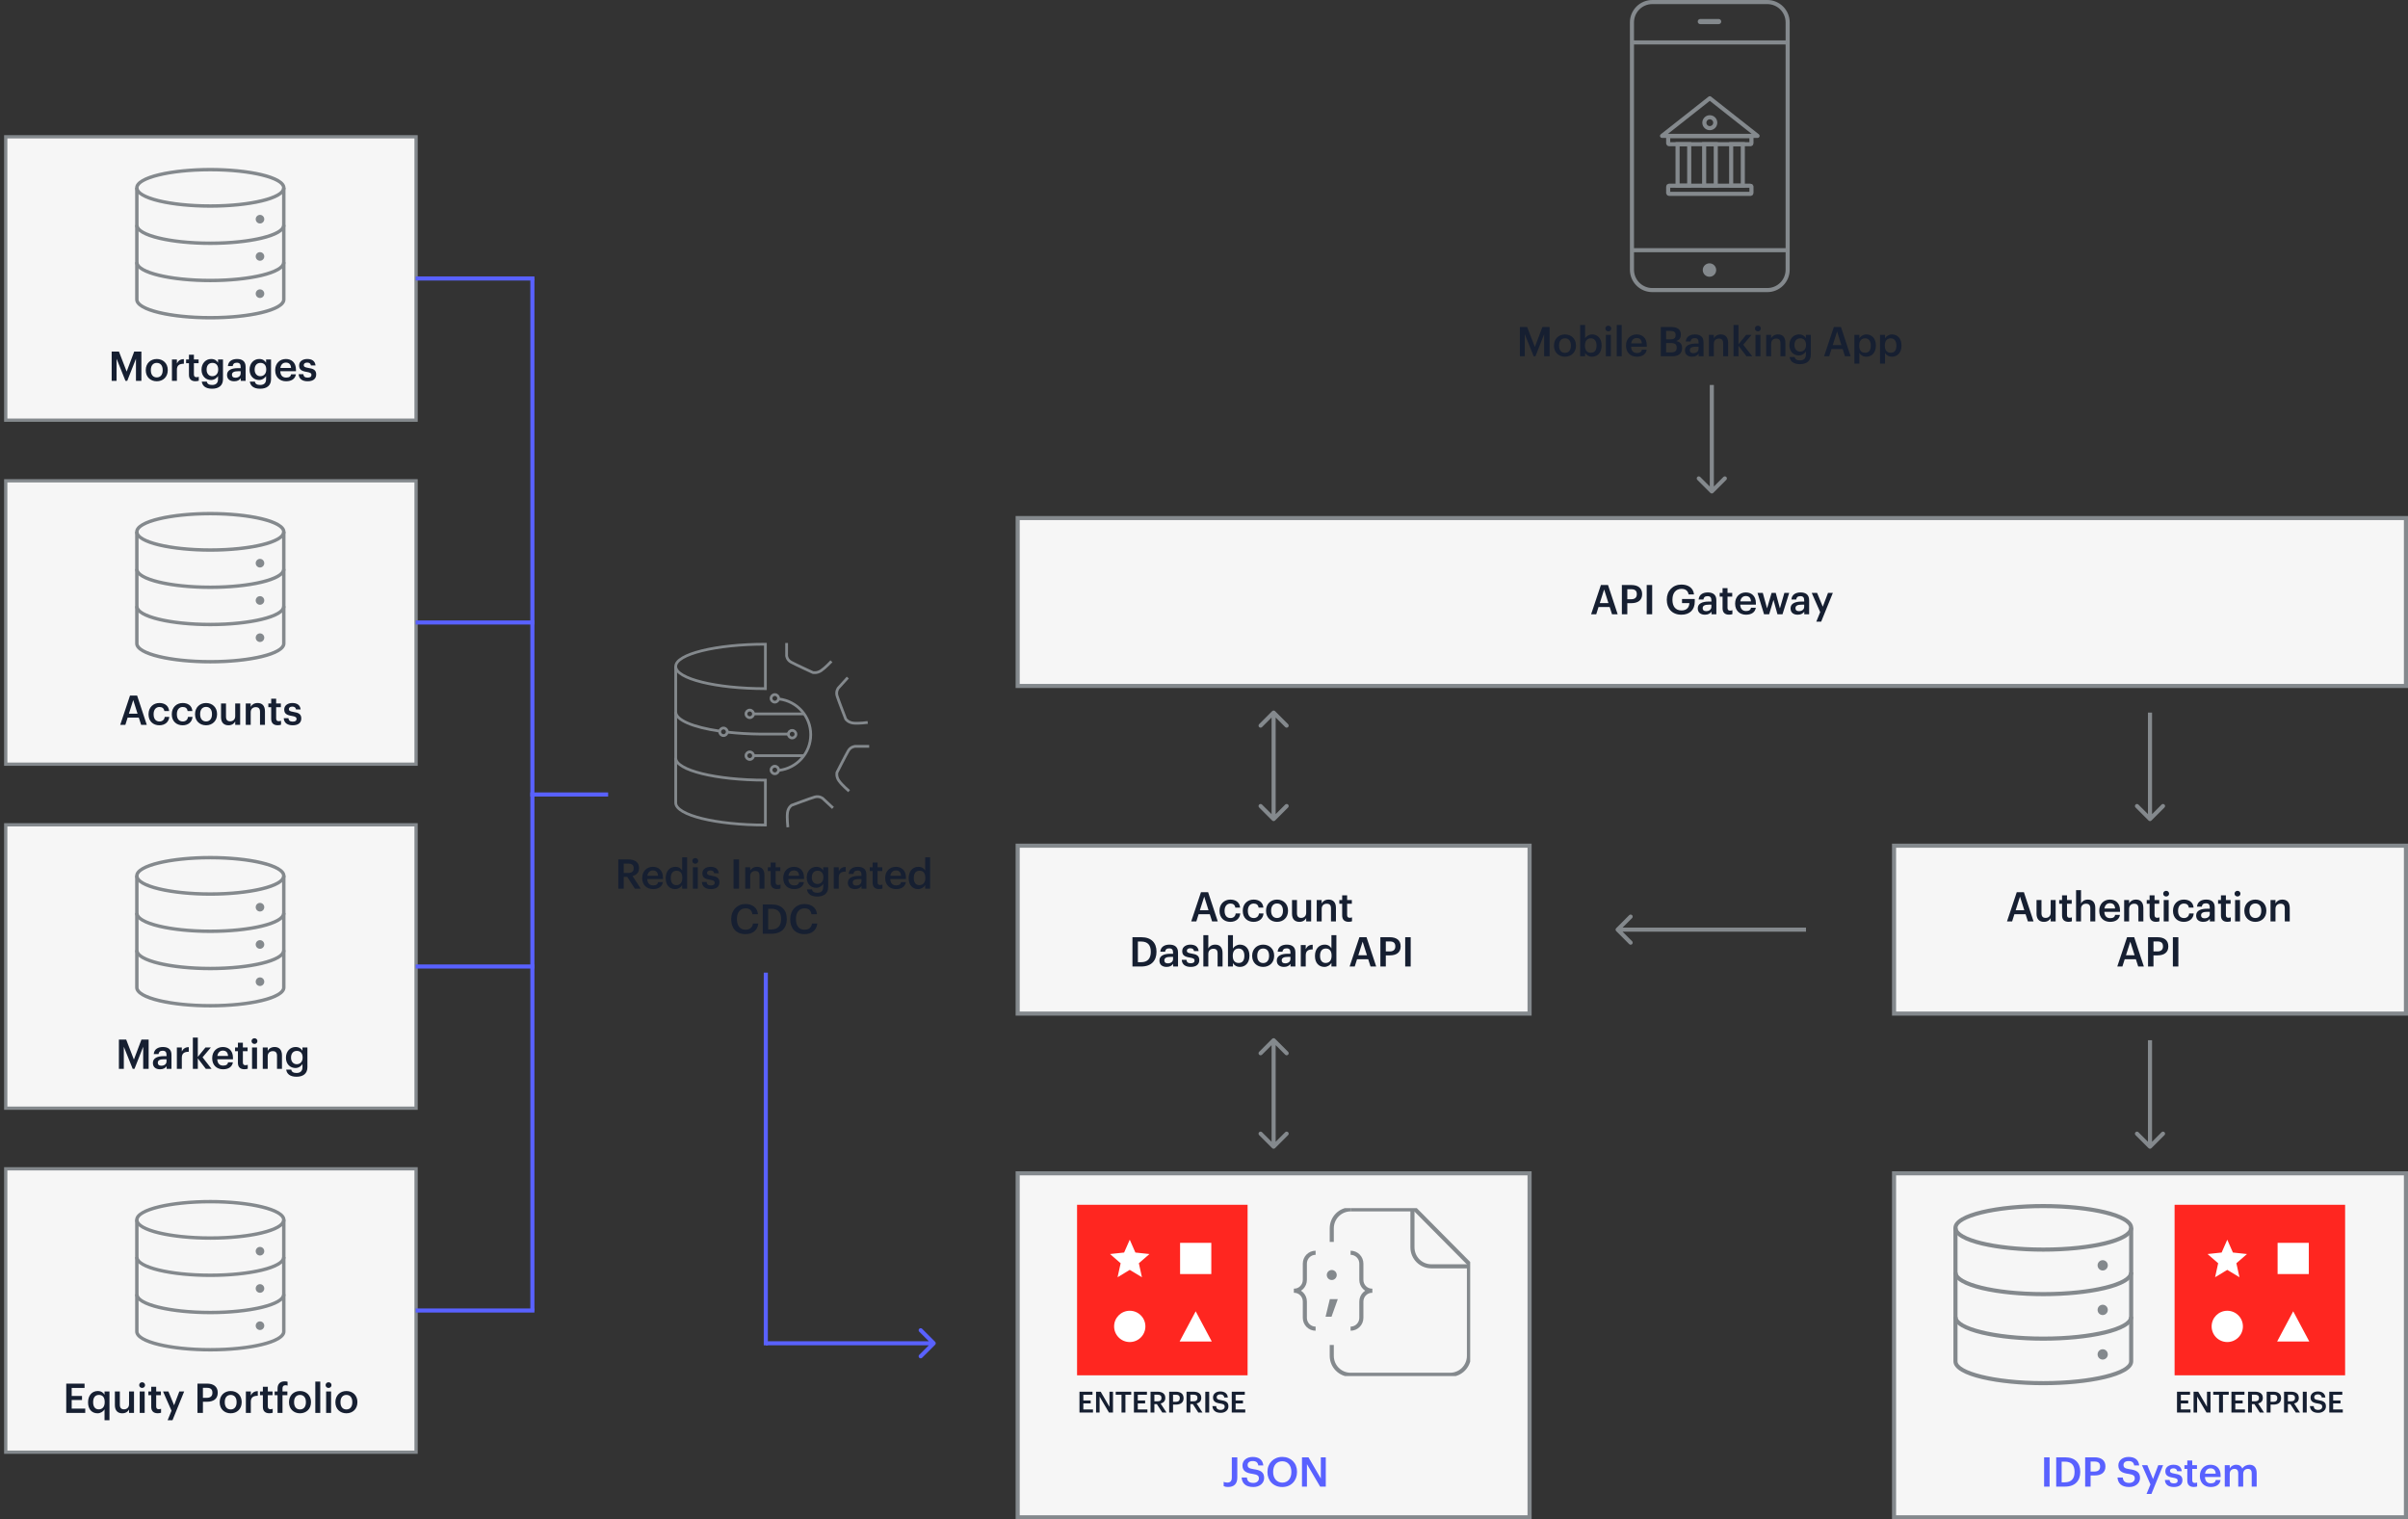 <svg width="588" height="371" viewBox="0 0 588 371" fill="none" xmlns="http://www.w3.org/2000/svg">
<rect x="0" y="0" width="588" height="371" fill="#333333" stroke="none"/>
<rect x="1.399" y="33.399" width="100.202" height="69.201" fill="#F6F6F6" stroke="#84898D" stroke-width="0.798"/>
<path d="M27.268 93H28.468V87.6L30.638 93H31.068L33.198 87.6V93H34.528V85.85H32.768L30.928 90.73L29.048 85.85H27.268V93ZM38.285 92.16C37.365 92.16 36.835 91.49 36.835 90.42V90.34C36.835 89.26 37.385 88.61 38.285 88.61C39.185 88.61 39.725 89.27 39.725 90.35V90.42C39.725 91.49 39.185 92.16 38.285 92.16ZM38.275 93.1C39.815 93.1 40.965 92.04 40.965 90.41V90.33C40.965 88.73 39.815 87.66 38.285 87.66C36.745 87.66 35.595 88.74 35.595 90.36V90.44C35.595 92.03 36.735 93.1 38.275 93.1ZM41.987 93H43.197V90.28C43.197 89.17 43.837 88.83 44.897 88.82V87.69C44.017 87.7 43.527 88.09 43.197 88.75V87.77H41.987V93ZM47.72 93.09C48.09 93.09 48.35 93.03 48.54 92.96V92C48.37 92.07 48.19 92.1 47.95 92.1C47.57 92.1 47.35 91.89 47.35 91.43V88.68H48.5V87.77H47.35V86.62H46.14V87.77H45.44V88.68H46.14V91.54C46.14 92.53 46.68 93.09 47.72 93.09ZM51.791 94.92C53.411 94.92 54.441 94.15 54.451 92.61V87.77H53.241V88.57C52.941 88.05 52.421 87.66 51.561 87.66C50.211 87.66 49.211 88.76 49.211 90.23V90.3C49.211 91.81 50.221 92.79 51.531 92.79C52.301 92.79 52.951 92.32 53.241 91.82V92.59C53.241 93.53 52.721 94 51.781 94C50.991 94 50.591 93.7 50.491 93.18H49.271C49.411 94.18 50.151 94.92 51.791 94.92ZM51.831 91.86C51.051 91.86 50.451 91.26 50.451 90.29V90.21C50.451 89.26 50.971 88.61 51.871 88.61C52.741 88.61 53.281 89.2 53.281 90.19V90.26C53.281 91.26 52.671 91.86 51.831 91.86ZM57.188 93.1C57.988 93.1 58.448 92.81 58.788 92.36V93H59.978V89.57C59.978 88.14 59.058 87.66 57.888 87.66C56.718 87.66 55.748 88.17 55.648 89.39H56.818C56.878 88.87 57.188 88.57 57.818 88.57C58.528 88.57 58.768 88.92 58.768 89.62V89.89H58.118C56.618 89.89 55.438 90.33 55.438 91.55C55.438 92.64 56.228 93.1 57.188 93.1ZM57.478 92.23C56.878 92.23 56.638 91.94 56.638 91.5C56.638 90.86 57.228 90.65 58.148 90.65H58.768V91.17C58.768 91.84 58.218 92.23 57.478 92.23ZM63.524 94.92C65.144 94.92 66.174 94.15 66.184 92.61V87.77H64.974V88.57C64.674 88.05 64.154 87.66 63.294 87.66C61.944 87.66 60.944 88.76 60.944 90.23V90.3C60.944 91.81 61.954 92.79 63.264 92.79C64.034 92.79 64.684 92.32 64.974 91.82V92.59C64.974 93.53 64.454 94 63.514 94C62.724 94 62.324 93.7 62.224 93.18H61.004C61.144 94.18 61.884 94.92 63.524 94.92ZM63.564 91.86C62.784 91.86 62.184 91.26 62.184 90.29V90.21C62.184 89.26 62.704 88.61 63.604 88.61C64.474 88.61 65.014 89.2 65.014 90.19V90.26C65.014 91.26 64.404 91.86 63.564 91.86ZM69.852 93.1C71.192 93.1 72.082 92.5 72.252 91.4H71.082C70.992 91.91 70.612 92.2 69.882 92.2C68.982 92.2 68.482 91.64 68.442 90.65H72.272V90.3C72.272 88.43 71.102 87.66 69.802 87.66C68.312 87.66 67.202 88.74 67.202 90.36V90.44C67.202 92.09 68.312 93.1 69.852 93.1ZM68.462 89.84C68.582 89.03 69.072 88.54 69.802 88.54C70.552 88.54 71.012 88.94 71.072 89.84H68.462ZM75.121 93.1C76.461 93.1 77.211 92.49 77.211 91.43C77.211 90.32 76.481 90.02 75.251 89.83C74.421 89.69 74.171 89.54 74.171 89.16C74.171 88.79 74.481 88.54 75.001 88.54C75.561 88.54 75.831 88.76 75.931 89.24H77.051C76.921 88.06 76.071 87.66 75.001 87.66C74.021 87.66 73.041 88.18 73.041 89.23C73.041 90.21 73.551 90.6 74.931 90.82C75.701 90.95 76.051 91.11 76.051 91.54C76.051 91.98 75.761 92.21 75.111 92.21C74.401 92.21 74.131 91.9 74.071 91.37H72.931C72.981 92.48 73.771 93.1 75.121 93.1Z" fill="#161F31"/>
<path d="M51.358 50.727C42.459 50.727 33 49.021 33 45.867C33 42.715 42.459 41 51.358 41C60.257 41 69.716 42.706 69.716 45.867C69.716 49.029 60.257 50.727 51.358 50.727ZM51.358 41.836C41.029 41.836 33.836 43.961 33.836 45.867C33.836 47.774 41.037 49.89 51.358 49.89C61.678 49.89 68.879 47.766 68.879 45.867C68.879 43.969 61.678 41.836 51.358 41.836Z" fill="#84898D"/>
<path d="M51.358 59.818C42.459 59.818 33 58.112 33 54.959H33.836C33.836 56.865 41.037 58.981 51.358 58.981C61.678 58.981 68.879 56.857 68.879 54.959H69.716C69.716 58.12 60.257 59.818 51.358 59.818Z" fill="#84898D"/>
<path d="M51.358 68.909C42.459 68.909 33 67.203 33 64.041H33.836C33.836 65.948 41.037 68.073 51.358 68.073C61.678 68.073 68.879 65.948 68.879 64.041H69.716C69.716 67.203 60.257 68.909 51.358 68.909Z" fill="#84898D"/>
<path d="M51.358 78C42.459 78 33 76.294 33 73.132V45.851H33.836V73.132C33.836 75.039 41.037 77.164 51.358 77.164C61.678 77.164 68.879 75.039 68.879 73.132V45.851H69.716V73.132C69.716 76.294 60.257 78 51.358 78Z" fill="#84898D"/>
<path d="M63.485 54.574C64.062 54.574 64.531 54.097 64.531 53.52C64.531 52.943 64.062 52.466 63.485 52.466C62.908 52.466 62.44 52.943 62.44 53.52C62.44 54.097 62.908 54.574 63.485 54.574Z" fill="#84898D"/>
<path d="M63.485 63.673C64.062 63.673 64.531 63.197 64.531 62.62C64.531 62.042 64.062 61.566 63.485 61.566C62.908 61.566 62.44 62.042 62.44 62.62C62.44 63.205 62.908 63.673 63.485 63.673Z" fill="#84898D"/>
<path d="M63.485 72.764C64.062 72.764 64.531 72.288 64.531 71.711C64.531 71.125 64.062 70.657 63.485 70.657C62.908 70.657 62.44 71.134 62.44 71.711C62.44 72.288 62.908 72.764 63.485 72.764Z" fill="#84898D"/>
<rect x="1.399" y="117.399" width="100.202" height="69.201" fill="#F6F6F6" stroke="#84898D" stroke-width="0.798"/>
<path d="M29.356 177H30.606L31.166 175.23H33.896L34.466 177H35.846L33.486 169.85H31.746L29.356 177ZM32.536 170.94L33.586 174.26H31.476L32.536 170.94ZM38.91 177.1C40.331 177.1 41.24 176.25 41.331 175.05H40.221C40.151 175.79 39.6 176.17 38.961 176.17C38.071 176.17 37.511 175.57 37.511 174.43V174.35C37.511 173.27 38.1 172.63 38.931 172.63C39.571 172.63 40.031 172.92 40.13 173.62H41.3C41.16 172.18 40.071 171.66 38.91 171.66C37.45 171.66 36.27 172.71 36.27 174.37V174.45C36.27 176.12 37.41 177.1 38.91 177.1ZM44.592 177.1C46.012 177.1 46.922 176.25 47.012 175.05H45.902C45.832 175.79 45.282 176.17 44.642 176.17C43.752 176.17 43.192 175.57 43.192 174.43V174.35C43.192 173.27 43.782 172.63 44.612 172.63C45.252 172.63 45.712 172.92 45.812 173.62H46.982C46.842 172.18 45.752 171.66 44.592 171.66C43.132 171.66 41.952 172.71 41.952 174.37V174.45C41.952 176.12 43.092 177.1 44.592 177.1ZM50.323 176.16C49.403 176.16 48.873 175.49 48.873 174.42V174.34C48.873 173.26 49.423 172.61 50.323 172.61C51.223 172.61 51.763 173.27 51.763 174.35V174.42C51.763 175.49 51.223 176.16 50.323 176.16ZM50.313 177.1C51.853 177.1 53.003 176.04 53.003 174.41V174.33C53.003 172.73 51.853 171.66 50.323 171.66C48.783 171.66 47.633 172.74 47.633 174.36V174.44C47.633 176.03 48.773 177.1 50.313 177.1ZM55.776 177.1C56.626 177.1 57.175 176.69 57.435 176.18V177H58.645V171.77H57.435V174.88C57.435 175.71 56.865 176.13 56.215 176.13C55.516 176.13 55.185 175.77 55.185 174.98V171.77H53.975V175.12C53.975 176.51 54.745 177.1 55.776 177.1ZM60.009 177H61.219V173.92C61.219 173.09 61.769 172.67 62.449 172.67C63.169 172.67 63.489 173.03 63.489 173.82V177H64.699V173.71C64.699 172.27 63.959 171.66 62.909 171.66C62.049 171.66 61.469 172.09 61.219 172.6V171.77H60.009V177ZM67.803 177.09C68.173 177.09 68.433 177.03 68.623 176.96V176C68.453 176.07 68.273 176.1 68.033 176.1C67.653 176.1 67.433 175.89 67.433 175.43V172.68H68.583V171.77H67.433V170.62H66.223V171.77H65.523V172.68H66.223V175.54C66.223 176.53 66.763 177.09 67.803 177.09ZM71.482 177.1C72.822 177.1 73.572 176.49 73.572 175.43C73.572 174.32 72.842 174.02 71.612 173.83C70.782 173.69 70.532 173.54 70.532 173.16C70.532 172.79 70.842 172.54 71.362 172.54C71.922 172.54 72.192 172.76 72.292 173.24H73.412C73.282 172.06 72.432 171.66 71.362 171.66C70.382 171.66 69.402 172.18 69.402 173.23C69.402 174.21 69.912 174.6 71.292 174.82C72.062 174.95 72.412 175.11 72.412 175.54C72.412 175.98 72.122 176.21 71.472 176.21C70.762 176.21 70.492 175.9 70.432 175.37H69.292C69.342 176.48 70.132 177.1 71.482 177.1Z" fill="#161F31"/>
<path d="M51.358 134.727C42.459 134.727 33 133.021 33 129.868C33 126.715 42.459 125 51.358 125C60.257 125 69.716 126.706 69.716 129.868C69.716 133.029 60.257 134.727 51.358 134.727ZM51.358 125.836C41.029 125.836 33.836 127.961 33.836 129.868C33.836 131.774 41.037 133.89 51.358 133.89C61.678 133.89 68.879 131.766 68.879 129.868C68.879 127.969 61.678 125.836 51.358 125.836Z" fill="#84898D"/>
<path d="M51.358 143.818C42.459 143.818 33 142.112 33 138.959H33.836C33.836 140.866 41.037 142.981 51.358 142.981C61.678 142.981 68.879 140.857 68.879 138.959H69.716C69.716 142.12 60.257 143.818 51.358 143.818Z" fill="#84898D"/>
<path d="M51.358 152.909C42.459 152.909 33 151.203 33 148.041H33.836C33.836 149.948 41.037 152.073 51.358 152.073C61.678 152.073 68.879 149.948 68.879 148.041H69.716C69.716 151.203 60.257 152.909 51.358 152.909Z" fill="#84898D"/>
<path d="M51.358 162C42.459 162 33 160.294 33 157.132V129.851H33.836V157.132C33.836 159.039 41.037 161.164 51.358 161.164C61.678 161.164 68.879 159.039 68.879 157.132V129.851H69.716V157.132C69.716 160.294 60.257 162 51.358 162Z" fill="#84898D"/>
<path d="M63.485 138.574C64.062 138.574 64.531 138.097 64.531 137.52C64.531 136.943 64.062 136.466 63.485 136.466C62.908 136.466 62.44 136.943 62.44 137.52C62.44 138.097 62.908 138.574 63.485 138.574Z" fill="#84898D"/>
<path d="M63.485 147.673C64.062 147.673 64.531 147.197 64.531 146.62C64.531 146.043 64.062 145.566 63.485 145.566C62.908 145.566 62.44 146.043 62.44 146.62C62.44 147.205 62.908 147.673 63.485 147.673Z" fill="#84898D"/>
<path d="M63.485 156.764C64.062 156.764 64.531 156.288 64.531 155.711C64.531 155.125 64.062 154.657 63.485 154.657C62.908 154.657 62.44 155.134 62.44 155.711C62.44 156.288 62.908 156.764 63.485 156.764Z" fill="#84898D"/>
<rect x="1.399" y="201.399" width="100.202" height="69.201" fill="#F6F6F6" stroke="#84898D" stroke-width="0.798"/>
<path d="M29.035 261H30.235V255.6L32.406 261H32.836L34.965 255.6V261H36.295V253.85H34.535L32.696 258.73L30.816 253.85H29.035V261ZM39.083 261.1C39.883 261.1 40.343 260.81 40.682 260.36V261H41.873V257.57C41.873 256.14 40.953 255.66 39.782 255.66C38.612 255.66 37.642 256.17 37.542 257.39H38.712C38.773 256.87 39.083 256.57 39.712 256.57C40.422 256.57 40.663 256.92 40.663 257.62V257.89H40.013C38.513 257.89 37.333 258.33 37.333 259.55C37.333 260.64 38.123 261.1 39.083 261.1ZM39.373 260.23C38.773 260.23 38.532 259.94 38.532 259.5C38.532 258.86 39.123 258.65 40.042 258.65H40.663V259.17C40.663 259.84 40.112 260.23 39.373 260.23ZM43.189 261H44.399V258.28C44.399 257.17 45.039 256.83 46.099 256.82V255.69C45.219 255.7 44.729 256.09 44.399 256.75V255.77H43.189V261ZM47.093 261H48.303V258.43L50.263 261H51.663L49.462 258.17L51.492 255.77H50.172L48.303 258.07V253.35H47.093V261ZM54.468 261.1C55.808 261.1 56.698 260.5 56.868 259.4H55.698C55.608 259.91 55.228 260.2 54.498 260.2C53.598 260.2 53.098 259.64 53.058 258.65H56.888V258.3C56.888 256.43 55.718 255.66 54.418 255.66C52.928 255.66 51.818 256.74 51.818 258.36V258.44C51.818 260.09 52.928 261.1 54.468 261.1ZM53.078 257.84C53.198 257.03 53.688 256.54 54.418 256.54C55.168 256.54 55.628 256.94 55.688 257.84H53.078ZM59.678 261.09C60.048 261.09 60.308 261.03 60.498 260.96V260C60.328 260.07 60.148 260.1 59.908 260.1C59.528 260.1 59.308 259.89 59.308 259.43V256.68H60.458V255.77H59.308V254.62H58.098V255.77H57.398V256.68H58.098V259.54C58.098 260.53 58.638 261.09 59.678 261.09ZM61.549 261H62.759V255.77H61.549V261ZM62.139 254.91C62.539 254.91 62.859 254.61 62.859 254.22C62.859 253.82 62.539 253.52 62.139 253.52C61.739 253.52 61.419 253.82 61.419 254.22C61.419 254.61 61.739 254.91 62.139 254.91ZM64.163 261H65.373V257.92C65.373 257.09 65.923 256.67 66.603 256.67C67.323 256.67 67.643 257.03 67.643 257.82V261H68.853V257.71C68.853 256.27 68.113 255.66 67.063 255.66C66.203 255.66 65.623 256.09 65.373 256.6V255.77H64.163V261ZM72.406 262.92C74.026 262.92 75.056 262.15 75.066 260.61V255.77H73.856V256.57C73.556 256.05 73.036 255.66 72.176 255.66C70.826 255.66 69.826 256.76 69.826 258.23V258.3C69.826 259.81 70.836 260.79 72.146 260.79C72.916 260.79 73.566 260.32 73.856 259.82V260.59C73.856 261.53 73.336 262 72.396 262C71.606 262 71.206 261.7 71.106 261.18H69.886C70.026 262.18 70.766 262.92 72.406 262.92ZM72.446 259.86C71.666 259.86 71.066 259.26 71.066 258.29V258.21C71.066 257.26 71.586 256.61 72.486 256.61C73.356 256.61 73.896 257.2 73.896 258.19V258.26C73.896 259.26 73.286 259.86 72.446 259.86Z" fill="#161F31"/>
<path d="M51.358 218.727C42.459 218.727 33 217.021 33 213.868C33 210.715 42.459 209 51.358 209C60.257 209 69.716 210.706 69.716 213.868C69.716 217.029 60.257 218.727 51.358 218.727ZM51.358 209.836C41.029 209.836 33.836 211.961 33.836 213.868C33.836 215.774 41.037 217.89 51.358 217.89C61.678 217.89 68.879 215.766 68.879 213.868C68.879 211.969 61.678 209.836 51.358 209.836Z" fill="#84898D"/>
<path d="M51.358 227.818C42.459 227.818 33 226.112 33 222.959H33.836C33.836 224.866 41.037 226.981 51.358 226.981C61.678 226.981 68.879 224.857 68.879 222.959H69.716C69.716 226.12 60.257 227.818 51.358 227.818Z" fill="#84898D"/>
<path d="M51.358 236.909C42.459 236.909 33 235.203 33 232.041H33.836C33.836 233.948 41.037 236.073 51.358 236.073C61.678 236.073 68.879 233.948 68.879 232.041H69.716C69.716 235.203 60.257 236.909 51.358 236.909Z" fill="#84898D"/>
<path d="M51.358 246C42.459 246 33 244.294 33 241.132V213.851H33.836V241.132C33.836 243.039 41.037 245.164 51.358 245.164C61.678 245.164 68.879 243.039 68.879 241.132V213.851H69.716V241.132C69.716 244.294 60.257 246 51.358 246Z" fill="#84898D"/>
<path d="M63.485 222.574C64.062 222.574 64.531 222.097 64.531 221.52C64.531 220.943 64.062 220.466 63.485 220.466C62.908 220.466 62.44 220.943 62.44 221.52C62.44 222.097 62.908 222.574 63.485 222.574Z" fill="#84898D"/>
<path d="M63.485 231.673C64.062 231.673 64.531 231.197 64.531 230.62C64.531 230.043 64.062 229.566 63.485 229.566C62.908 229.566 62.44 230.043 62.44 230.62C62.44 231.205 62.908 231.673 63.485 231.673Z" fill="#84898D"/>
<path d="M63.485 240.764C64.062 240.764 64.531 240.288 64.531 239.711C64.531 239.125 64.062 238.657 63.485 238.657C62.908 238.657 62.44 239.134 62.44 239.711C62.44 240.288 62.908 240.764 63.485 240.764Z" fill="#84898D"/>
<rect x="1.399" y="285.399" width="100.202" height="69.201" fill="#F6F6F6" stroke="#84898D" stroke-width="0.798"/>
<path d="M16.176 345H20.816V343.95H17.506V341.86H20.026V340.86H17.506V338.9H20.646V337.85H16.176V345ZM25.525 346.79H26.735V339.77H25.525V340.57C25.235 340.05 24.705 339.66 23.855 339.66C22.495 339.66 21.505 340.72 21.505 342.39V342.47C21.505 344.17 22.495 345.1 23.805 345.1C24.575 345.1 25.245 344.64 25.525 344.14V346.79ZM24.105 344.14C23.325 344.14 22.745 343.59 22.745 342.44V342.36C22.745 341.23 23.265 340.61 24.155 340.61C25.035 340.61 25.565 341.18 25.565 342.33V342.41C25.565 343.58 24.945 344.14 24.105 344.14ZM29.852 345.1C30.702 345.1 31.252 344.69 31.512 344.18V345H32.722V339.77H31.512V342.88C31.512 343.71 30.942 344.13 30.292 344.13C29.592 344.13 29.262 343.77 29.262 342.98V339.77H28.052V343.12C28.052 344.51 28.822 345.1 29.852 345.1ZM34.116 345H35.326V339.77H34.116V345ZM34.706 338.91C35.106 338.91 35.426 338.61 35.426 338.22C35.426 337.82 35.106 337.52 34.706 337.52C34.306 337.52 33.986 337.82 33.986 338.22C33.986 338.61 34.306 338.91 34.706 338.91ZM38.51 345.09C38.88 345.09 39.14 345.03 39.33 344.96V344C39.16 344.07 38.98 344.1 38.74 344.1C38.36 344.1 38.14 343.89 38.14 343.43V340.68H39.29V339.77H38.14V338.62H36.93V339.77H36.23V340.68H36.93V343.54C36.93 344.53 37.47 345.09 38.51 345.09ZM40.931 346.79H42.121L44.971 339.77H43.791L42.511 343.14L41.121 339.77H39.811L41.881 344.47L40.931 346.79ZM48.22 345H49.55V342.28H50.55C52.08 342.28 53.17 341.61 53.17 340.1V340.06C53.17 338.56 52.12 337.85 50.52 337.85H48.22V345ZM49.55 341.32V338.88H50.52C51.37 338.88 51.87 339.21 51.87 340.06V340.1C51.87 340.89 51.4 341.32 50.52 341.32H49.55ZM56.336 344.16C55.416 344.16 54.886 343.49 54.886 342.42V342.34C54.886 341.26 55.436 340.61 56.336 340.61C57.236 340.61 57.776 341.27 57.776 342.35V342.42C57.776 343.49 57.236 344.16 56.336 344.16ZM56.326 345.1C57.866 345.1 59.016 344.04 59.016 342.41V342.33C59.016 340.73 57.866 339.66 56.336 339.66C54.796 339.66 53.646 340.74 53.646 342.36V342.44C53.646 344.03 54.786 345.1 56.326 345.1ZM60.039 345H61.249V342.28C61.249 341.17 61.889 340.83 62.949 340.82V339.69C62.069 339.7 61.579 340.09 61.249 340.75V339.77H60.039V345ZM65.771 345.09C66.141 345.09 66.401 345.03 66.591 344.96V344C66.421 344.07 66.241 344.1 66.001 344.1C65.621 344.1 65.401 343.89 65.401 343.43V340.68H66.551V339.77H65.401V338.62H64.191V339.77H63.491V340.68H64.191V343.54C64.191 344.53 64.731 345.09 65.771 345.09ZM67.773 345H68.983V340.68H70.173V339.77H68.983V339.02C68.983 338.57 69.183 338.25 69.673 338.25C69.893 338.25 70.083 338.29 70.223 338.34V337.4C70.003 337.33 69.823 337.3 69.533 337.3C68.413 337.3 67.773 337.92 67.773 339.07V339.77H67.063V340.68H67.773V345ZM73.26 344.16C72.34 344.16 71.81 343.49 71.81 342.42V342.34C71.81 341.26 72.36 340.61 73.26 340.61C74.16 340.61 74.7 341.27 74.7 342.35V342.42C74.7 343.49 74.16 344.16 73.26 344.16ZM73.25 345.1C74.79 345.1 75.94 344.04 75.94 342.41V342.33C75.94 340.73 74.79 339.66 73.26 339.66C71.72 339.66 70.57 340.74 70.57 342.36V342.44C70.57 344.03 71.71 345.1 73.25 345.1ZM76.993 345H78.203V337.35H76.993V345ZM79.637 345H80.847V339.77H79.637V345ZM80.227 338.91C80.627 338.91 80.947 338.61 80.947 338.22C80.947 337.82 80.627 337.52 80.227 337.52C79.827 337.52 79.507 337.82 79.507 338.22C79.507 338.61 79.827 338.91 80.227 338.91ZM84.591 344.16C83.671 344.16 83.141 343.49 83.141 342.42V342.34C83.141 341.26 83.691 340.61 84.591 340.61C85.491 340.61 86.031 341.27 86.031 342.35V342.42C86.031 343.49 85.491 344.16 84.591 344.16ZM84.581 345.1C86.121 345.1 87.271 344.04 87.271 342.41V342.33C87.271 340.73 86.121 339.66 84.591 339.66C83.051 339.66 81.901 340.74 81.901 342.36V342.44C81.901 344.03 83.041 345.1 84.581 345.1Z" fill="#161F31"/>
<path d="M51.358 302.727C42.459 302.727 33 301.021 33 297.868C33 294.715 42.459 293 51.358 293C60.257 293 69.716 294.706 69.716 297.868C69.716 301.029 60.257 302.727 51.358 302.727ZM51.358 293.836C41.029 293.836 33.836 295.961 33.836 297.868C33.836 299.774 41.037 301.89 51.358 301.89C61.678 301.89 68.879 299.766 68.879 297.868C68.879 295.969 61.678 293.836 51.358 293.836Z" fill="#84898D"/>
<path d="M51.358 311.818C42.459 311.818 33 310.112 33 306.959H33.836C33.836 308.866 41.037 310.981 51.358 310.981C61.678 310.981 68.879 308.857 68.879 306.959H69.716C69.716 310.12 60.257 311.818 51.358 311.818Z" fill="#84898D"/>
<path d="M51.358 320.909C42.459 320.909 33 319.203 33 316.041H33.836C33.836 317.948 41.037 320.073 51.358 320.073C61.678 320.073 68.879 317.948 68.879 316.041H69.716C69.716 319.203 60.257 320.909 51.358 320.909Z" fill="#84898D"/>
<path d="M51.358 330C42.459 330 33 328.294 33 325.132V297.851H33.836V325.132C33.836 327.039 41.037 329.164 51.358 329.164C61.678 329.164 68.879 327.039 68.879 325.132V297.851H69.716V325.132C69.716 328.294 60.257 330 51.358 330Z" fill="#84898D"/>
<path d="M63.485 306.574C64.062 306.574 64.531 306.097 64.531 305.52C64.531 304.943 64.062 304.466 63.485 304.466C62.908 304.466 62.44 304.943 62.44 305.52C62.44 306.097 62.908 306.574 63.485 306.574Z" fill="#84898D"/>
<path d="M63.485 315.673C64.062 315.673 64.531 315.197 64.531 314.62C64.531 314.043 64.062 313.566 63.485 313.566C62.908 313.566 62.44 314.043 62.44 314.62C62.44 315.205 62.908 315.673 63.485 315.673Z" fill="#84898D"/>
<path d="M63.485 324.764C64.062 324.764 64.531 324.288 64.531 323.711C64.531 323.125 64.062 322.657 63.485 322.657C62.908 322.657 62.44 323.134 62.44 323.711C62.44 324.288 62.908 324.764 63.485 324.764Z" fill="#84898D"/>
<g clip-path="url(#clip0_93_10983)">
<path d="M431.55 0.5H403.47C400.725 0.5 398.5 2.725 398.5 5.47V65.86C398.5 68.605 400.725 70.83 403.47 70.83H431.55C434.295 70.83 436.52 68.605 436.52 65.86V5.47C436.52 2.725 434.295 0.5 431.55 0.5Z" stroke="#84898D" stroke-miterlimit="10"/>
<path d="M398.5 10.36H436.52" stroke="#84898D" stroke-miterlimit="10"/>
<path d="M398.5 61.09H436.52" stroke="#84898D" stroke-miterlimit="10"/>
<path d="M419.68 4.64H415.18C414.838 4.64 414.56 4.918 414.56 5.26V5.27C414.56 5.612 414.838 5.89 415.18 5.89H419.68C420.022 5.89 420.3 5.612 420.3 5.27V5.26C420.3 4.918 420.022 4.64 419.68 4.64Z" fill="#84898D"/>
<path d="M417.43 67.58C418.336 67.58 419.07 66.846 419.07 65.94C419.07 65.034 418.336 64.3 417.43 64.3C416.524 64.3 415.79 65.034 415.79 65.94C415.79 66.846 416.524 67.58 417.43 67.58Z" fill="#84898D"/>
<path d="M417.51 31.29C418.244 31.29 418.84 30.695 418.84 29.96C418.84 29.226 418.244 28.63 417.51 28.63C416.775 28.63 416.18 29.226 416.18 29.96C416.18 30.695 416.775 31.29 417.51 31.29Z" stroke="#84898D" stroke-miterlimit="10"/>
<path d="M412.48 35.21H409.64V45.34H412.48V35.21Z" stroke="#84898D" stroke-miterlimit="10"/>
<path d="M418.97 35.21H416.13V45.34H418.97V35.21Z" stroke="#84898D" stroke-miterlimit="10"/>
<path d="M425.57 35.21H422.73V45.34H425.57V35.21Z" stroke="#84898D" stroke-miterlimit="10"/>
<path d="M417.51 33.18H405.85L411.68 28.59L417.51 23.99L423.34 28.59L429.17 33.18H417.51Z" stroke="#84898D" stroke-linecap="round" stroke-linejoin="round"/>
<path d="M427.47 33.22H407.56C407.444 33.22 407.35 33.314 407.35 33.43V35C407.35 35.116 407.444 35.21 407.56 35.21H427.47C427.586 35.21 427.68 35.116 427.68 35V33.43C427.68 33.314 427.586 33.22 427.47 33.22Z" stroke="#84898D" stroke-miterlimit="10"/>
<path d="M427.47 45.35H407.56C407.444 45.35 407.35 45.444 407.35 45.56V47.13C407.35 47.246 407.444 47.34 407.56 47.34H427.47C427.586 47.34 427.68 47.246 427.68 47.13V45.56C427.68 45.444 427.586 45.35 427.47 45.35Z" stroke="#84898D" stroke-miterlimit="10"/>
</g>
<path d="M371.133 87H372.333V81.6L374.503 87H374.933L377.063 81.6V87H378.393V79.85H376.633L374.793 84.73L372.913 79.85H371.133V87ZM382.15 86.16C381.23 86.16 380.7 85.49 380.7 84.42V84.34C380.7 83.26 381.25 82.61 382.15 82.61C383.05 82.61 383.59 83.27 383.59 84.35V84.42C383.59 85.49 383.05 86.16 382.15 86.16ZM382.14 87.1C383.68 87.1 384.83 86.04 384.83 84.41V84.33C384.83 82.73 383.68 81.66 382.15 81.66C380.61 81.66 379.46 82.74 379.46 84.36V84.44C379.46 86.03 380.6 87.1 382.14 87.1ZM388.773 87.1C390.123 87.1 391.093 86.08 391.093 84.4V84.32C391.093 82.63 390.083 81.66 388.773 81.66C388.003 81.66 387.353 82.11 387.063 82.61V79.35H385.853V87H387.063V86.16C387.343 86.69 387.943 87.1 388.773 87.1ZM388.473 86.14C387.593 86.14 387.023 85.59 387.023 84.42V84.34C387.023 83.18 387.623 82.61 388.463 82.61C389.253 82.61 389.853 83.18 389.853 84.34V84.42C389.853 85.54 389.363 86.14 388.473 86.14ZM392.14 87H393.35V81.77H392.14V87ZM392.73 80.91C393.13 80.91 393.45 80.61 393.45 80.22C393.45 79.82 393.13 79.52 392.73 79.52C392.33 79.52 392.01 79.82 392.01 80.22C392.01 80.61 392.33 80.91 392.73 80.91ZM394.784 87H395.994V79.35H394.784V87ZM399.698 87.1C401.038 87.1 401.928 86.5 402.098 85.4H400.928C400.838 85.91 400.458 86.2 399.728 86.2C398.828 86.2 398.328 85.64 398.288 84.65H402.118V84.3C402.118 82.43 400.948 81.66 399.648 81.66C398.158 81.66 397.048 82.74 397.048 84.36V84.44C397.048 86.09 398.158 87.1 399.698 87.1ZM398.308 83.84C398.428 83.03 398.918 82.54 399.648 82.54C400.398 82.54 400.858 82.94 400.918 83.84H398.308ZM405.54 87H408.29C409.86 87 410.74 86.33 410.74 85V84.96C410.74 84.01 410.28 83.48 409.31 83.27C410.12 83.02 410.44 82.46 410.44 81.75V81.71C410.44 80.41 409.57 79.85 408.1 79.85H405.54V87ZM406.84 86.05V83.76H408.04C409.02 83.76 409.43 84.13 409.43 84.87V84.91C409.43 85.65 409.02 86.05 408.13 86.05H406.84ZM406.84 82.86V80.8H407.92C408.77 80.8 409.16 81.09 409.16 81.77V81.81C409.16 82.54 408.82 82.86 407.94 82.86H406.84ZM413.185 87.1C413.985 87.1 414.445 86.81 414.785 86.36V87H415.975V83.57C415.975 82.14 415.055 81.66 413.885 81.66C412.715 81.66 411.745 82.17 411.645 83.39H412.815C412.875 82.87 413.185 82.57 413.815 82.57C414.525 82.57 414.765 82.92 414.765 83.62V83.89H414.115C412.615 83.89 411.435 84.33 411.435 85.55C411.435 86.64 412.225 87.1 413.185 87.1ZM413.475 86.23C412.875 86.23 412.635 85.94 412.635 85.5C412.635 84.86 413.225 84.65 414.145 84.65H414.765V85.17C414.765 85.84 414.215 86.23 413.475 86.23ZM417.291 87H418.501V83.92C418.501 83.09 419.051 82.67 419.731 82.67C420.451 82.67 420.771 83.03 420.771 83.82V87H421.981V83.71C421.981 82.27 421.241 81.66 420.191 81.66C419.331 81.66 418.751 82.09 418.501 82.6V81.77H417.291V87ZM423.304 87H424.514V84.43L426.474 87H427.874L425.674 84.17L427.704 81.77H426.384L424.514 84.07V79.35H423.304V87ZM428.664 87H429.874V81.77H428.664V87ZM429.254 80.91C429.654 80.91 429.974 80.61 429.974 80.22C429.974 79.82 429.654 79.52 429.254 79.52C428.854 79.52 428.534 79.82 428.534 80.22C428.534 80.61 428.854 80.91 429.254 80.91ZM431.278 87H432.488V83.92C432.488 83.09 433.038 82.67 433.718 82.67C434.438 82.67 434.758 83.03 434.758 83.82V87H435.968V83.71C435.968 82.27 435.228 81.66 434.178 81.66C433.318 81.66 432.738 82.09 432.488 82.6V81.77H431.278V87ZM439.521 88.92C441.141 88.92 442.171 88.15 442.181 86.61V81.77H440.971V82.57C440.671 82.05 440.151 81.66 439.291 81.66C437.941 81.66 436.941 82.76 436.941 84.23V84.3C436.941 85.81 437.951 86.79 439.261 86.79C440.031 86.79 440.681 86.32 440.971 85.82V86.59C440.971 87.53 440.451 88 439.511 88C438.721 88 438.321 87.7 438.221 87.18H437.001C437.141 88.18 437.881 88.92 439.521 88.92ZM439.561 85.86C438.781 85.86 438.181 85.26 438.181 84.29V84.21C438.181 83.26 438.701 82.61 439.601 82.61C440.471 82.61 441.011 83.2 441.011 84.19V84.26C441.011 85.26 440.401 85.86 439.561 85.86ZM445.411 87H446.661L447.221 85.23H449.951L450.521 87H451.901L449.541 79.85H447.801L445.411 87ZM448.591 80.94L449.641 84.26H447.531L448.591 80.94ZM452.821 88.79H454.031V86.18C454.311 86.69 454.911 87.1 455.741 87.1C457.091 87.1 458.061 86.08 458.061 84.4V84.32C458.061 82.63 457.051 81.66 455.741 81.66C454.971 81.66 454.321 82.11 454.031 82.61V81.77H452.821V88.79ZM455.441 86.14C454.561 86.14 453.991 85.59 453.991 84.42V84.34C453.991 83.18 454.591 82.61 455.431 82.61C456.221 82.61 456.821 83.18 456.821 84.34V84.42C456.821 85.54 456.331 86.14 455.441 86.14ZM459.079 88.79H460.289V86.18C460.569 86.69 461.169 87.1 461.999 87.1C463.349 87.1 464.319 86.08 464.319 84.4V84.32C464.319 82.63 463.309 81.66 461.999 81.66C461.229 81.66 460.579 82.11 460.289 82.61V81.77H459.079V88.79ZM461.699 86.14C460.819 86.14 460.249 85.59 460.249 84.42V84.34C460.249 83.18 460.849 82.61 461.689 82.61C462.479 82.61 463.079 83.18 463.079 84.34V84.42C463.079 85.54 462.589 86.14 461.699 86.14Z" fill="#161F31"/>
<path d="M524.646 200.354C524.842 200.549 525.158 200.549 525.354 200.354L528.536 197.172C528.731 196.976 528.731 196.66 528.536 196.464C528.34 196.269 528.024 196.269 527.828 196.464L525 199.293L522.172 196.464C521.976 196.269 521.66 196.269 521.464 196.464C521.269 196.66 521.269 196.976 521.464 197.172L524.646 200.354ZM524.5 174L524.5 200L525.5 200L525.5 174L524.5 174Z" fill="#84898D"/>
<path d="M417.646 120.354C417.842 120.549 418.158 120.549 418.354 120.354L421.536 117.172C421.731 116.976 421.731 116.66 421.536 116.464C421.34 116.269 421.024 116.269 420.828 116.464L418 119.293L415.172 116.464C414.976 116.269 414.66 116.269 414.464 116.464C414.269 116.66 414.269 116.976 414.464 117.172L417.646 120.354ZM417.5 94L417.5 120L418.5 120L418.5 94L417.5 94Z" fill="#84898D"/>
<path d="M394.646 226.646C394.451 226.842 394.451 227.158 394.646 227.354L397.828 230.536C398.024 230.731 398.34 230.731 398.536 230.536C398.731 230.34 398.731 230.024 398.536 229.828L395.707 227L398.536 224.172C398.731 223.976 398.731 223.66 398.536 223.464C398.34 223.269 398.024 223.269 397.828 223.464L394.646 226.646ZM441 226.5L395 226.5L395 227.5L441 227.5L441 226.5Z" fill="#84898D"/>
<path d="M311.354 173.646C311.158 173.451 310.842 173.451 310.646 173.646L307.464 176.828C307.269 177.024 307.269 177.34 307.464 177.536C307.66 177.731 307.976 177.731 308.172 177.536L311 174.707L313.828 177.536C314.024 177.731 314.34 177.731 314.536 177.536C314.731 177.34 314.731 177.024 314.536 176.828L311.354 173.646ZM310.646 200.354C310.842 200.549 311.158 200.549 311.354 200.354L314.536 197.172C314.731 196.976 314.731 196.66 314.536 196.464C314.34 196.269 314.024 196.269 313.828 196.464L311 199.293L308.172 196.464C307.976 196.269 307.66 196.269 307.464 196.464C307.269 196.66 307.269 196.976 307.464 197.172L310.646 200.354ZM310.5 174L310.5 200L311.5 200L311.5 174L310.5 174Z" fill="#84898D"/>
<rect x="248.5" y="126.5" width="339" height="41" fill="#F6F6F6" stroke="#84898D"/>
<path d="M388.526 150H389.776L390.336 148.23H393.066L393.636 150H395.016L392.656 142.85H390.916L388.526 150ZM391.706 143.94L392.756 147.26H390.646L391.706 143.94ZM396.037 150H397.367V147.28H398.367C399.897 147.28 400.987 146.61 400.987 145.1V145.06C400.987 143.56 399.937 142.85 398.337 142.85H396.037V150ZM397.367 146.32V143.88H398.337C399.187 143.88 399.687 144.21 399.687 145.06V145.1C399.687 145.89 399.217 146.32 398.337 146.32H397.367ZM402.1 150H403.44V142.85H402.1V150ZM410.577 150.1C412.597 150.1 413.837 148.9 413.837 146.92V146.26H410.727V147.26H412.527C412.487 148.25 411.937 149.06 410.597 149.06C409.097 149.06 408.387 148.01 408.387 146.48V146.4C408.387 144.83 409.197 143.79 410.597 143.79C411.527 143.79 412.167 144.2 412.327 145.15H413.657C413.467 143.44 412.107 142.74 410.577 142.74C408.487 142.74 407.007 144.26 407.007 146.39V146.47C407.007 148.58 408.287 150.1 410.577 150.1ZM416.32 150.1C417.12 150.1 417.58 149.81 417.92 149.36V150H419.11V146.57C419.11 145.14 418.19 144.66 417.02 144.66C415.85 144.66 414.88 145.17 414.78 146.39H415.95C416.01 145.87 416.32 145.57 416.95 145.57C417.66 145.57 417.9 145.92 417.9 146.62V146.89H417.25C415.75 146.89 414.57 147.33 414.57 148.55C414.57 149.64 415.36 150.1 416.32 150.1ZM416.61 149.23C416.01 149.23 415.77 148.94 415.77 148.5C415.77 147.86 416.36 147.65 417.28 147.65H417.9V148.17C417.9 148.84 417.35 149.23 416.61 149.23ZM422.207 150.09C422.577 150.09 422.837 150.03 423.027 149.96V149C422.857 149.07 422.677 149.1 422.437 149.1C422.057 149.1 421.837 148.89 421.837 148.43V145.68H422.987V144.77H421.837V143.62H420.627V144.77H419.927V145.68H420.627V148.54C420.627 149.53 421.167 150.09 422.207 150.09ZM426.347 150.1C427.687 150.1 428.577 149.5 428.747 148.4H427.577C427.487 148.91 427.107 149.2 426.377 149.2C425.477 149.2 424.977 148.64 424.937 147.65H428.767V147.3C428.767 145.43 427.597 144.66 426.297 144.66C424.807 144.66 423.697 145.74 423.697 147.36V147.44C423.697 149.09 424.807 150.1 426.347 150.1ZM424.957 146.84C425.077 146.03 425.567 145.54 426.297 145.54C427.047 145.54 427.507 145.94 427.567 146.84H424.957ZM430.76 150H432L433.06 146.48L434.03 150H435.26L436.9 144.77H435.72L434.63 148.55L433.61 144.77H432.6L431.49 148.55L430.45 144.77H429.16L430.76 150ZM438.977 150.1C439.777 150.1 440.237 149.81 440.577 149.36V150H441.767V146.57C441.767 145.14 440.847 144.66 439.677 144.66C438.507 144.66 437.537 145.17 437.437 146.39H438.607C438.667 145.87 438.977 145.57 439.607 145.57C440.317 145.57 440.557 145.92 440.557 146.62V146.89H439.907C438.407 146.89 437.227 147.33 437.227 148.55C437.227 149.64 438.017 150.1 438.977 150.1ZM439.267 149.23C438.667 149.23 438.427 148.94 438.427 148.5C438.427 147.86 439.017 147.65 439.937 147.65H440.557V148.17C440.557 148.84 440.007 149.23 439.267 149.23ZM443.517 151.79H444.707L447.557 144.77H446.377L445.097 148.14L443.707 144.77H442.397L444.467 149.47L443.517 151.79Z" fill="#161F31"/>
<rect x="462.5" y="206.5" width="125" height="41" fill="#F6F6F6" stroke="#84898D"/>
<path d="M490.077 225H491.327L491.887 223.23H494.617L495.187 225H496.567L494.207 217.85H492.467L490.077 225ZM493.257 218.94L494.307 222.26H492.197L493.257 218.94ZM499.091 225.1C499.941 225.1 500.491 224.69 500.751 224.18V225H501.961V219.77H500.751V222.88C500.751 223.71 500.181 224.13 499.531 224.13C498.831 224.13 498.501 223.77 498.501 222.98V219.77H497.291V223.12C497.291 224.51 498.061 225.1 499.091 225.1ZM505.105 225.09C505.475 225.09 505.735 225.03 505.925 224.96V224C505.755 224.07 505.575 224.1 505.335 224.1C504.955 224.1 504.735 223.89 504.735 223.43V220.68H505.885V219.77H504.735V218.62H503.525V219.77H502.825V220.68H503.525V223.54C503.525 224.53 504.065 225.09 505.105 225.09ZM506.946 225H508.156V221.92C508.156 221.09 508.706 220.67 509.386 220.67C510.106 220.67 510.426 221.03 510.426 221.82V225H511.636V221.71C511.636 220.27 510.896 219.66 509.846 219.66C508.986 219.66 508.406 220.09 508.156 220.6V217.35H506.946V225ZM515.259 225.1C516.599 225.1 517.489 224.5 517.659 223.4H516.489C516.399 223.91 516.019 224.2 515.289 224.2C514.389 224.2 513.889 223.64 513.849 222.65H517.679V222.3C517.679 220.43 516.509 219.66 515.209 219.66C513.719 219.66 512.609 220.74 512.609 222.36V222.44C512.609 224.09 513.719 225.1 515.259 225.1ZM513.869 221.84C513.989 221.03 514.479 220.54 515.209 220.54C515.959 220.54 516.419 220.94 516.479 221.84H513.869ZM518.689 225H519.899V221.92C519.899 221.09 520.449 220.67 521.129 220.67C521.849 220.67 522.169 221.03 522.169 221.82V225H523.379V221.71C523.379 220.27 522.639 219.66 521.589 219.66C520.729 219.66 520.149 220.09 519.899 220.6V219.77H518.689V225ZM526.482 225.09C526.852 225.09 527.112 225.03 527.302 224.96V224C527.132 224.07 526.952 224.1 526.712 224.1C526.332 224.1 526.112 223.89 526.112 223.43V220.68H527.262V219.77H526.112V218.62H524.902V219.77H524.202V220.68H524.902V223.54C524.902 224.53 525.442 225.09 526.482 225.09ZM528.353 225H529.563V219.77H528.353V225ZM528.943 218.91C529.343 218.91 529.663 218.61 529.663 218.22C529.663 217.82 529.343 217.52 528.943 217.52C528.543 217.52 528.223 217.82 528.223 218.22C528.223 218.61 528.543 218.91 528.943 218.91ZM533.257 225.1C534.677 225.1 535.587 224.25 535.677 223.05H534.567C534.497 223.79 533.947 224.17 533.307 224.17C532.417 224.17 531.857 223.57 531.857 222.43V222.35C531.857 221.27 532.447 220.63 533.277 220.63C533.917 220.63 534.377 220.92 534.477 221.62H535.647C535.507 220.18 534.417 219.66 533.257 219.66C531.797 219.66 530.617 220.71 530.617 222.37V222.45C530.617 224.12 531.757 225.1 533.257 225.1ZM538.018 225.1C538.818 225.1 539.278 224.81 539.618 224.36V225H540.808V221.57C540.808 220.14 539.888 219.66 538.718 219.66C537.548 219.66 536.578 220.17 536.478 221.39H537.648C537.708 220.87 538.018 220.57 538.648 220.57C539.358 220.57 539.598 220.92 539.598 221.62V221.89H538.948C537.448 221.89 536.268 222.33 536.268 223.55C536.268 224.64 537.058 225.1 538.018 225.1ZM538.308 224.23C537.708 224.23 537.468 223.94 537.468 223.5C537.468 222.86 538.058 222.65 538.978 222.65H539.598V223.17C539.598 223.84 539.048 224.23 538.308 224.23ZM543.904 225.09C544.274 225.09 544.534 225.03 544.724 224.96V224C544.554 224.07 544.374 224.1 544.134 224.1C543.754 224.1 543.534 223.89 543.534 223.43V220.68H544.684V219.77H543.534V218.62H542.324V219.77H541.624V220.68H542.324V223.54C542.324 224.53 542.864 225.09 543.904 225.09ZM545.775 225H546.985V219.77H545.775V225ZM546.365 218.91C546.765 218.91 547.085 218.61 547.085 218.22C547.085 217.82 546.765 217.52 546.365 217.52C545.965 217.52 545.645 217.82 545.645 218.22C545.645 218.61 545.965 218.91 546.365 218.91ZM550.729 224.16C549.809 224.16 549.279 223.49 549.279 222.42V222.34C549.279 221.26 549.829 220.61 550.729 220.61C551.629 220.61 552.169 221.27 552.169 222.35V222.42C552.169 223.49 551.629 224.16 550.729 224.16ZM550.719 225.1C552.259 225.1 553.409 224.04 553.409 222.41V222.33C553.409 220.73 552.259 219.66 550.729 219.66C549.189 219.66 548.039 220.74 548.039 222.36V222.44C548.039 224.03 549.179 225.1 550.719 225.1ZM554.432 225H555.642V221.92C555.642 221.09 556.192 220.67 556.872 220.67C557.592 220.67 557.912 221.03 557.912 221.82V225H559.122V221.71C559.122 220.27 558.382 219.66 557.332 219.66C556.472 219.66 555.892 220.09 555.642 220.6V219.77H554.432V225ZM517.011 236H518.261L518.821 234.23H521.551L522.121 236H523.501L521.141 228.85H519.401L517.011 236ZM520.191 229.94L521.241 233.26H519.131L520.191 229.94ZM524.522 236H525.852V233.28H526.852C528.382 233.28 529.472 232.61 529.472 231.1V231.06C529.472 229.56 528.422 228.85 526.822 228.85H524.522V236ZM525.852 232.32V229.88H526.822C527.672 229.88 528.172 230.21 528.172 231.06V231.1C528.172 231.89 527.702 232.32 526.822 232.32H525.852ZM530.585 236H531.925V228.85H530.585V236Z" fill="#161F31"/>
<rect x="248.5" y="206.5" width="125" height="41" fill="#F6F6F6" stroke="#84898D"/>
<path d="M290.874 225H292.124L292.684 223.23H295.414L295.984 225H297.364L295.004 217.85H293.264L290.874 225ZM294.054 218.94L295.104 222.26H292.994L294.054 218.94ZM300.428 225.1C301.848 225.1 302.758 224.25 302.848 223.05H301.738C301.668 223.79 301.118 224.17 300.478 224.17C299.588 224.17 299.028 223.57 299.028 222.43V222.35C299.028 221.27 299.618 220.63 300.448 220.63C301.088 220.63 301.548 220.92 301.648 221.62H302.818C302.678 220.18 301.588 219.66 300.428 219.66C298.968 219.66 297.788 220.71 297.788 222.37V222.45C297.788 224.12 298.928 225.1 300.428 225.1ZM306.109 225.1C307.529 225.1 308.439 224.25 308.529 223.05H307.419C307.349 223.79 306.799 224.17 306.159 224.17C305.269 224.17 304.709 223.57 304.709 222.43V222.35C304.709 221.27 305.299 220.63 306.129 220.63C306.769 220.63 307.229 220.92 307.329 221.62H308.499C308.359 220.18 307.269 219.66 306.109 219.66C304.649 219.66 303.469 220.71 303.469 222.37V222.45C303.469 224.12 304.609 225.1 306.109 225.1ZM311.841 224.16C310.921 224.16 310.391 223.49 310.391 222.42V222.34C310.391 221.26 310.941 220.61 311.841 220.61C312.741 220.61 313.281 221.27 313.281 222.35V222.42C313.281 223.49 312.741 224.16 311.841 224.16ZM311.831 225.1C313.371 225.1 314.521 224.04 314.521 222.41V222.33C314.521 220.73 313.371 219.66 311.841 219.66C310.301 219.66 309.151 220.74 309.151 222.36V222.44C309.151 224.03 310.291 225.1 311.831 225.1ZM317.293 225.1C318.143 225.1 318.693 224.69 318.953 224.18V225H320.163V219.77H318.953V222.88C318.953 223.71 318.383 224.13 317.733 224.13C317.033 224.13 316.703 223.77 316.703 222.98V219.77H315.493V223.12C315.493 224.51 316.263 225.1 317.293 225.1ZM321.527 225H322.737V221.92C322.737 221.09 323.287 220.67 323.967 220.67C324.687 220.67 325.007 221.03 325.007 221.82V225H326.217V221.71C326.217 220.27 325.477 219.66 324.427 219.66C323.567 219.66 322.987 220.09 322.737 220.6V219.77H321.527V225ZM329.32 225.09C329.69 225.09 329.95 225.03 330.14 224.96V224C329.97 224.07 329.79 224.1 329.55 224.1C329.17 224.1 328.95 223.89 328.95 223.43V220.68H330.1V219.77H328.95V218.62H327.74V219.77H327.04V220.68H327.74V223.54C327.74 224.53 328.28 225.09 329.32 225.09ZM277.858 234.95V229.9H278.628C280.308 229.9 281.008 230.83 281.008 232.37V232.45C281.008 234.03 280.238 234.95 278.638 234.95H277.858ZM276.528 236H278.678C281.188 236 282.398 234.52 282.398 232.44V232.35C282.398 230.27 281.188 228.85 278.698 228.85H276.528V236ZM284.866 236.1C285.666 236.1 286.126 235.81 286.466 235.36V236H287.656V232.57C287.656 231.14 286.736 230.66 285.566 230.66C284.396 230.66 283.426 231.17 283.326 232.39H284.496C284.556 231.87 284.866 231.57 285.496 231.57C286.206 231.57 286.446 231.92 286.446 232.62V232.89H285.796C284.296 232.89 283.116 233.33 283.116 234.55C283.116 235.64 283.906 236.1 284.866 236.1ZM285.156 235.23C284.556 235.23 284.316 234.94 284.316 234.5C284.316 233.86 284.906 233.65 285.826 233.65H286.446V234.17C286.446 234.84 285.896 235.23 285.156 235.23ZM290.762 236.1C292.102 236.1 292.852 235.49 292.852 234.43C292.852 233.32 292.122 233.02 290.892 232.83C290.062 232.69 289.812 232.54 289.812 232.16C289.812 231.79 290.122 231.54 290.642 231.54C291.202 231.54 291.472 231.76 291.572 232.24H292.692C292.562 231.06 291.712 230.66 290.642 230.66C289.662 230.66 288.682 231.18 288.682 232.23C288.682 233.21 289.192 233.6 290.572 233.82C291.342 233.95 291.692 234.11 291.692 234.54C291.692 234.98 291.402 235.21 290.752 235.21C290.042 235.21 289.772 234.9 289.712 234.37H288.572C288.622 235.48 289.412 236.1 290.762 236.1ZM293.842 236H295.052V232.92C295.052 232.09 295.602 231.67 296.282 231.67C297.002 231.67 297.322 232.03 297.322 232.82V236H298.532V232.71C298.532 231.27 297.792 230.66 296.742 230.66C295.882 230.66 295.302 231.09 295.052 231.6V228.35H293.842V236ZM302.776 236.1C304.126 236.1 305.096 235.08 305.096 233.4V233.32C305.096 231.63 304.086 230.66 302.776 230.66C302.006 230.66 301.356 231.11 301.066 231.61V228.35H299.856V236H301.066V235.16C301.346 235.69 301.946 236.1 302.776 236.1ZM302.476 235.14C301.596 235.14 301.026 234.59 301.026 233.42V233.34C301.026 232.18 301.626 231.61 302.466 231.61C303.256 231.61 303.856 232.18 303.856 233.34V233.42C303.856 234.54 303.366 235.14 302.476 235.14ZM308.453 235.16C307.533 235.16 307.003 234.49 307.003 233.42V233.34C307.003 232.26 307.553 231.61 308.453 231.61C309.353 231.61 309.893 232.27 309.893 233.35V233.42C309.893 234.49 309.353 235.16 308.453 235.16ZM308.443 236.1C309.983 236.1 311.133 235.04 311.133 233.41V233.33C311.133 231.73 309.983 230.66 308.453 230.66C306.913 230.66 305.763 231.74 305.763 233.36V233.44C305.763 235.03 306.903 236.1 308.443 236.1ZM313.526 236.1C314.326 236.1 314.786 235.81 315.126 235.36V236H316.316V232.57C316.316 231.14 315.396 230.66 314.226 230.66C313.056 230.66 312.086 231.17 311.986 232.39H313.156C313.216 231.87 313.526 231.57 314.156 231.57C314.866 231.57 315.106 231.92 315.106 232.62V232.89H314.456C312.956 232.89 311.776 233.33 311.776 234.55C311.776 235.64 312.566 236.1 313.526 236.1ZM313.816 235.23C313.216 235.23 312.976 234.94 312.976 234.5C312.976 233.86 313.566 233.65 314.486 233.65H315.106V234.17C315.106 234.84 314.556 235.23 313.816 235.23ZM317.632 236H318.842V233.28C318.842 232.17 319.482 231.83 320.542 231.82V230.69C319.662 230.7 319.172 231.09 318.842 231.75V230.77H317.632V236ZM323.398 236.1C324.168 236.1 324.838 235.64 325.118 235.12V236H326.328V228.35H325.118V231.57C324.828 231.05 324.298 230.66 323.448 230.66C322.088 230.66 321.098 231.72 321.098 233.39V233.47C321.098 235.17 322.088 236.1 323.398 236.1ZM323.698 235.14C322.918 235.14 322.338 234.59 322.338 233.44V233.36C322.338 232.23 322.858 231.61 323.748 231.61C324.628 231.61 325.158 232.18 325.158 233.33V233.41C325.158 234.58 324.538 235.14 323.698 235.14ZM329.558 236H330.808L331.368 234.23H334.098L334.668 236H336.048L333.688 228.85H331.948L329.558 236ZM332.738 229.94L333.788 233.26H331.678L332.738 229.94ZM337.068 236H338.398V233.28H339.398C340.928 233.28 342.018 232.61 342.018 231.1V231.06C342.018 229.56 340.968 228.85 339.368 228.85H337.068V236ZM338.398 232.32V229.88H339.368C340.218 229.88 340.718 230.21 340.718 231.06V231.1C340.718 231.89 340.248 232.32 339.368 232.32H338.398ZM343.131 236H344.471V228.85H343.131V236Z" fill="#161F31"/>
<path d="M524.646 280.354C524.842 280.549 525.158 280.549 525.354 280.354L528.536 277.172C528.731 276.976 528.731 276.66 528.536 276.464C528.34 276.269 528.024 276.269 527.828 276.464L525 279.293L522.172 276.464C521.976 276.269 521.66 276.269 521.464 276.464C521.269 276.66 521.269 276.976 521.464 277.172L524.646 280.354ZM524.5 254L524.5 280L525.5 280L525.5 254L524.5 254Z" fill="#84898D"/>
<path d="M311.354 253.646C311.158 253.451 310.842 253.451 310.646 253.646L307.464 256.828C307.269 257.024 307.269 257.34 307.464 257.536C307.66 257.731 307.976 257.731 308.172 257.536L311 254.707L313.828 257.536C314.024 257.731 314.34 257.731 314.536 257.536C314.731 257.34 314.731 257.024 314.536 256.828L311.354 253.646ZM310.646 280.354C310.842 280.549 311.158 280.549 311.354 280.354L314.536 277.172C314.731 276.976 314.731 276.66 314.536 276.464C314.34 276.269 314.024 276.269 313.828 276.464L311 279.293L308.172 276.464C307.976 276.269 307.66 276.269 307.464 276.464C307.269 276.66 307.269 276.976 307.464 277.172L310.646 280.354ZM310.5 254L310.5 280L311.5 280L311.5 254L310.5 254Z" fill="#84898D"/>
<rect x="248.5" y="286.5" width="125" height="84" fill="#F6F6F6" stroke="#84898D"/>
<rect x="462.5" y="286.5" width="125" height="84" fill="#F6F6F6" stroke="#84898D"/>
<path fill-rule="evenodd" clip-rule="evenodd" d="M572.642 335.823H531.004V294.186H572.642V335.823Z" fill="#FF2620"/>
<path fill-rule="evenodd" clip-rule="evenodd" d="M543.869 302.71L545.244 305.844L548.684 306.211L546.093 308.461L546.845 311.874L543.869 310.079L540.894 311.874L541.646 308.461L539.055 306.211L542.495 305.844L543.869 302.71Z" fill="white"/>
<path fill-rule="evenodd" clip-rule="evenodd" d="M563.782 311.101H556.16V303.479H563.782V311.101Z" fill="white"/>
<path fill-rule="evenodd" clip-rule="evenodd" d="M563.897 327.569H556.045L559.971 320.195L563.897 327.569Z" fill="white"/>
<path fill-rule="evenodd" clip-rule="evenodd" d="M547.689 323.882C547.689 325.991 545.978 327.702 543.87 327.702C541.761 327.702 540.05 325.991 540.05 323.882C540.05 321.773 541.761 320.062 543.87 320.062C545.978 320.062 547.689 321.773 547.689 323.882Z" fill="white"/>
<path d="M531.592 344.913H534.89V344.166H532.538V342.68H534.329V341.968H532.538V340.576H534.771V339.829H531.592V344.913ZM535.642 344.913H536.504V341.018L538.794 344.913H539.776V339.829H538.914V343.507L536.774 339.829H535.642V344.913ZM541.858 344.913H542.813V340.576H544.228V339.829H540.443V340.576H541.858V344.913ZM544.886 344.913H548.184V344.166H545.832V342.68H547.623V341.968H545.832V340.576H548.065V339.829H544.886V344.913ZM548.936 344.913H549.882V342.857H550.488L551.819 344.913H552.844L551.416 342.716C552.048 342.552 552.548 342.145 552.548 341.349V341.323C552.548 340.284 551.766 339.829 550.651 339.829H548.945V344.913H548.936ZM549.882 342.181V340.558H550.643C551.248 340.558 551.611 340.757 551.611 341.341V341.367C551.611 341.907 551.275 342.176 550.643 342.176H549.882V342.181ZM553.494 344.913H554.44V342.976H555.152C556.24 342.976 557.013 342.499 557.013 341.425V341.398C557.013 340.333 556.266 339.829 555.13 339.829H553.494V344.913ZM554.44 342.296V340.563H555.13C555.736 340.563 556.089 340.797 556.089 341.403V341.429C556.089 341.991 555.753 342.296 555.13 342.296H554.44ZM557.725 344.913H558.671V342.857H559.277L560.608 344.913H561.633L560.205 342.716C560.838 342.552 561.337 342.145 561.337 341.349V341.323C561.337 340.284 560.555 339.829 559.44 339.829H557.734V344.913H557.725ZM558.671 342.181V340.558H559.432C560.037 340.558 560.4 340.757 560.4 341.341V341.367C560.4 341.907 560.064 342.176 559.432 342.176H558.671V342.181ZM562.314 344.913H563.269V339.829H562.314V344.913ZM566.094 344.984C567.217 344.984 567.964 344.294 567.964 343.414C567.964 342.397 567.345 342.057 566.152 341.893C565.272 341.765 565.099 341.557 565.099 341.146C565.099 340.757 565.4 340.479 565.975 340.479C566.55 340.479 566.863 340.704 566.956 341.239H567.823C567.721 340.266 567.067 339.767 565.975 339.767C564.883 339.767 564.202 340.395 564.202 341.226C564.202 342.181 564.777 342.548 565.992 342.711C566.819 342.848 567.054 343.025 567.054 343.494C567.054 343.962 566.656 344.276 566.094 344.276C565.232 344.276 565.029 343.847 564.962 343.339H564.052C564.122 344.298 564.706 344.988 566.094 344.988V344.984ZM568.778 344.913H572.076V344.166H569.724V342.68H571.514V341.968H569.724V340.576H571.957V339.829H568.778V344.913Z" fill="#161F31"/>
<path d="M498.95 305.63C488.31 305.63 477 303.59 477 299.82C477 296.05 488.31 294 498.95 294C509.59 294 520.9 296.04 520.9 299.82C520.9 303.6 509.59 305.63 498.95 305.63ZM498.95 295C486.6 295 478 297.54 478 299.82C478 302.1 486.61 304.63 498.95 304.63C511.29 304.63 519.9 302.09 519.9 299.82C519.9 297.55 511.29 295 498.95 295Z" fill="#84898D"/>
<path d="M498.95 316.5C488.31 316.5 477 314.46 477 310.69H478C478 312.97 486.61 315.5 498.95 315.5C511.29 315.5 519.9 312.96 519.9 310.69H520.9C520.9 314.47 509.59 316.5 498.95 316.5Z" fill="#84898D"/>
<path d="M498.95 327.37C488.31 327.37 477 325.33 477 321.55H478C478 323.83 486.61 326.37 498.95 326.37C511.29 326.37 519.9 323.83 519.9 321.55H520.9C520.9 325.33 509.59 327.37 498.95 327.37Z" fill="#84898D"/>
<path d="M498.95 338.24C488.31 338.24 477 336.2 477 332.42V299.8H478V332.42C478 334.7 486.61 337.24 498.95 337.24C511.29 337.24 519.9 334.7 519.9 332.42V299.8H520.9V332.42C520.9 336.2 509.59 338.24 498.95 338.24Z" fill="#84898D"/>
<path d="M513.45 310.23C514.14 310.23 514.7 309.66 514.7 308.97C514.7 308.28 514.14 307.71 513.45 307.71C512.76 307.71 512.2 308.28 512.2 308.97C512.2 309.66 512.76 310.23 513.45 310.23Z" fill="#84898D"/>
<path d="M513.45 321.11C514.14 321.11 514.7 320.54 514.7 319.85C514.7 319.16 514.14 318.59 513.45 318.59C512.76 318.59 512.2 319.16 512.2 319.85C512.2 320.55 512.76 321.11 513.45 321.11Z" fill="#84898D"/>
<path d="M513.45 331.98C514.14 331.98 514.7 331.41 514.7 330.72C514.7 330.02 514.14 329.46 513.45 329.46C512.76 329.46 512.2 330.03 512.2 330.72C512.2 331.41 512.76 331.98 513.45 331.98Z" fill="#84898D"/>
<path fill-rule="evenodd" clip-rule="evenodd" d="M304.642 335.823H263.004V294.186H304.642V335.823Z" fill="#FF2620"/>
<path fill-rule="evenodd" clip-rule="evenodd" d="M275.869 302.71L277.244 305.844L280.684 306.211L278.093 308.461L278.845 311.874L275.869 310.079L272.894 311.874L273.646 308.461L271.055 306.211L274.495 305.844L275.869 302.71Z" fill="white"/>
<path fill-rule="evenodd" clip-rule="evenodd" d="M295.782 311.101H288.16V303.479H295.782V311.101Z" fill="white"/>
<path fill-rule="evenodd" clip-rule="evenodd" d="M295.897 327.569H288.045L291.971 320.195L295.897 327.569Z" fill="white"/>
<path fill-rule="evenodd" clip-rule="evenodd" d="M279.689 323.882C279.689 325.991 277.978 327.702 275.87 327.702C273.761 327.702 272.05 325.991 272.05 323.882C272.05 321.773 273.761 320.062 275.87 320.062C277.978 320.062 279.689 321.773 279.689 323.882Z" fill="white"/>
<path d="M263.592 344.913H266.89V344.166H264.538V342.68H266.329V341.968H264.538V340.576H266.771V339.829H263.592V344.913ZM267.642 344.913H268.504V341.018L270.794 344.913H271.776V339.829H270.914V343.507L268.774 339.829H267.642V344.913ZM273.858 344.913H274.813V340.576H276.228V339.829H272.443V340.576H273.858V344.913ZM276.886 344.913H280.184V344.166H277.832V342.68H279.623V341.968H277.832V340.576H280.065V339.829H276.886V344.913ZM280.936 344.913H281.882V342.857H282.488L283.819 344.913H284.844L283.416 342.716C284.048 342.552 284.548 342.145 284.548 341.349V341.323C284.548 340.284 283.766 339.829 282.651 339.829H280.945V344.913H280.936ZM281.882 342.181V340.558H282.643C283.248 340.558 283.611 340.757 283.611 341.341V341.367C283.611 341.907 283.275 342.176 282.643 342.176H281.882V342.181ZM285.494 344.913H286.44V342.976H287.152C288.24 342.976 289.013 342.499 289.013 341.425V341.398C289.013 340.333 288.266 339.829 287.13 339.829H285.494V344.913ZM286.44 342.296V340.563H287.13C287.736 340.563 288.089 340.797 288.089 341.403V341.429C288.089 341.991 287.753 342.296 287.13 342.296H286.44ZM289.725 344.913H290.671V342.857H291.277L292.608 344.913H293.633L292.205 342.716C292.838 342.552 293.337 342.145 293.337 341.349V341.323C293.337 340.284 292.555 339.829 291.44 339.829H289.734V344.913H289.725ZM290.671 342.181V340.558H291.432C292.037 340.558 292.4 340.757 292.4 341.341V341.367C292.4 341.907 292.064 342.176 291.432 342.176H290.671V342.181ZM294.314 344.913H295.269V339.829H294.314V344.913ZM298.094 344.984C299.217 344.984 299.964 344.294 299.964 343.414C299.964 342.397 299.345 342.057 298.152 341.893C297.272 341.765 297.099 341.557 297.099 341.146C297.099 340.757 297.4 340.479 297.975 340.479C298.55 340.479 298.863 340.704 298.956 341.239H299.823C299.721 340.266 299.067 339.767 297.975 339.767C296.883 339.767 296.202 340.395 296.202 341.226C296.202 342.181 296.777 342.548 297.992 342.711C298.819 342.848 299.054 343.025 299.054 343.494C299.054 343.962 298.656 344.276 298.094 344.276C297.232 344.276 297.029 343.847 296.962 343.339H296.052C296.122 344.298 296.706 344.988 298.094 344.988V344.984ZM300.778 344.913H304.076V344.166H301.724V342.68H303.514V341.968H301.724V340.576H303.957V339.829H300.778V344.913Z" fill="#161F31"/>
<g clip-path="url(#clip1_93_10983)">
<path fill-rule="evenodd" clip-rule="evenodd" d="M326.674 317.22H324.726L323.685 321.519H325.137L326.674 317.22Z" fill="#84898D"/>
<path fill-rule="evenodd" clip-rule="evenodd" d="M326.414 311.332C326.414 310.656 325.869 310.108 325.198 310.108C324.526 310.108 323.981 310.656 323.981 311.332C323.981 312.008 324.526 312.556 325.198 312.556C325.869 312.556 326.414 312.008 326.414 311.332Z" fill="#84898D"/>
<path d="M329.797 295.304C327.255 295.304 325.198 297.381 325.198 299.939V303.251" stroke="#84898D"/>
<path d="M344.901 295.304V304.573C344.901 307.13 346.958 309.207 349.5 309.207H358.697" stroke="#84898D"/>
<path d="M329.797 295.304H345.56L358.697 308.549V331.061C358.697 333.619 356.64 335.696 354.098 335.696H329.797C327.255 335.696 325.198 333.619 325.198 331.061V328.413" stroke="#84898D"/>
<path d="M335.049 315.168C333.597 315.168 332.423 313.981 332.423 312.519V308.549C332.423 307.087 331.249 305.9 329.797 305.9" stroke="#84898D"/>
<path d="M335.049 315.168C333.597 315.168 332.423 316.356 332.423 317.817V321.787C332.423 323.249 331.249 324.436 329.797 324.436" stroke="#84898D"/>
<path d="M316 315.168C317.452 315.168 318.626 316.356 318.626 317.817V321.787C318.626 323.249 319.8 324.436 321.252 324.436" stroke="#84898D"/>
<path d="M316 315.168C317.452 315.168 318.626 313.981 318.626 312.519V308.549C318.626 307.087 319.8 305.9 321.252 305.9" stroke="#84898D"/>
</g>
<path d="M499.142 363H500.482V355.85H499.142V363ZM503.428 361.95V356.9H504.198C505.878 356.9 506.578 357.83 506.578 359.37V359.45C506.578 361.03 505.808 361.95 504.208 361.95H503.428ZM502.098 363H504.248C506.758 363 507.968 361.52 507.968 359.44V359.35C507.968 357.27 506.758 355.85 504.268 355.85H502.098V363ZM509.166 363H510.496V360.28H511.496C513.026 360.28 514.116 359.61 514.116 358.1V358.06C514.116 356.56 513.066 355.85 511.466 355.85H509.166V363ZM510.496 359.32V356.88H511.466C512.316 356.88 512.816 357.21 512.816 358.06V358.1C512.816 358.89 512.346 359.32 511.466 359.32H510.496ZM519.931 363.1C521.511 363.1 522.561 362.13 522.561 360.89C522.561 359.46 521.691 358.98 520.011 358.75C518.771 358.57 518.531 358.28 518.531 357.7C518.531 357.15 518.951 356.76 519.761 356.76C520.581 356.76 521.011 357.08 521.141 357.83H522.361C522.221 356.46 521.301 355.76 519.761 355.76C518.271 355.76 517.271 356.64 517.271 357.81C517.271 359.15 518.081 359.67 519.791 359.9C520.951 360.09 521.281 360.34 521.281 361C521.281 361.66 520.721 362.1 519.931 362.1C518.721 362.1 518.431 361.5 518.341 360.78H517.061C517.161 362.13 517.981 363.1 519.931 363.1ZM524.16 364.79H525.35L528.2 357.77H527.02L525.74 361.14L524.35 357.77H523.04L525.11 362.47L524.16 364.79ZM530.827 363.1C532.167 363.1 532.917 362.49 532.917 361.43C532.917 360.32 532.187 360.02 530.957 359.83C530.127 359.69 529.877 359.54 529.877 359.16C529.877 358.79 530.187 358.54 530.707 358.54C531.267 358.54 531.537 358.76 531.637 359.24H532.757C532.627 358.06 531.777 357.66 530.707 357.66C529.727 357.66 528.747 358.18 528.747 359.23C528.747 360.21 529.257 360.6 530.637 360.82C531.407 360.95 531.757 361.11 531.757 361.54C531.757 361.98 531.467 362.21 530.817 362.21C530.107 362.21 529.837 361.9 529.777 361.37H528.637C528.687 362.48 529.477 363.1 530.827 363.1ZM535.687 363.09C536.057 363.09 536.317 363.03 536.507 362.96V362C536.337 362.07 536.157 362.1 535.917 362.1C535.537 362.1 535.317 361.89 535.317 361.43V358.68H536.467V357.77H535.317V356.62H534.107V357.77H533.407V358.68H534.107V361.54C534.107 362.53 534.647 363.09 535.687 363.09ZM539.828 363.1C541.168 363.1 542.058 362.5 542.228 361.4H541.058C540.968 361.91 540.588 362.2 539.858 362.2C538.958 362.2 538.458 361.64 538.418 360.65H542.248V360.3C542.248 358.43 541.078 357.66 539.778 357.66C538.288 357.66 537.178 358.74 537.178 360.36V360.44C537.178 362.09 538.288 363.1 539.828 363.1ZM538.438 359.84C538.558 359.03 539.048 358.54 539.778 358.54C540.528 358.54 540.988 358.94 541.048 359.84H538.438ZM543.258 363H544.468V359.87C544.468 359.07 545.018 358.67 545.618 358.67C546.208 358.67 546.548 359 546.548 359.77V363H547.758V359.87C547.758 359.07 548.308 358.67 548.908 358.67C549.508 358.67 549.838 359 549.838 359.77V363H551.048V359.69C551.048 358.25 550.268 357.66 549.308 357.66C548.658 357.66 547.938 357.95 547.538 358.6C547.278 357.95 546.738 357.66 546.058 357.66C545.288 357.66 544.718 358.08 544.468 358.57V357.77H543.258V363Z" fill="#5961FF"/>
<path d="M299.922 363.09C301.242 363.09 302.132 362.38 302.132 360.83V355.85H300.792V360.8C300.792 361.68 300.372 362.02 299.722 362.02C299.302 362.02 299.052 361.94 298.802 361.84V362.88C299.032 363 299.332 363.09 299.922 363.09ZM306.055 363.1C307.635 363.1 308.685 362.13 308.685 360.89C308.685 359.46 307.815 358.98 306.135 358.75C304.895 358.57 304.655 358.28 304.655 357.7C304.655 357.15 305.075 356.76 305.885 356.76C306.705 356.76 307.135 357.08 307.265 357.83H308.485C308.345 356.46 307.425 355.76 305.885 355.76C304.395 355.76 303.395 356.64 303.395 357.81C303.395 359.15 304.205 359.67 305.915 359.9C307.075 360.09 307.405 360.34 307.405 361C307.405 361.66 306.845 362.1 306.055 362.1C304.845 362.1 304.555 361.5 304.465 360.78H303.185C303.285 362.13 304.105 363.1 306.055 363.1ZM313.133 362.03C311.833 362.03 310.883 361.02 310.883 359.46V359.38C310.883 357.84 311.713 356.81 313.113 356.81C314.513 356.81 315.333 357.9 315.333 359.37V359.45C315.333 361 314.483 362.03 313.133 362.03ZM313.113 363.1C315.283 363.1 316.713 361.53 316.713 359.44V359.36C316.713 357.26 315.243 355.75 313.113 355.75C310.993 355.75 309.493 357.3 309.493 359.39V359.47C309.493 361.53 310.923 363.1 313.113 363.1ZM317.927 363H319.137V357.52L322.357 363H323.737V355.85H322.527V361.02L319.517 355.85H317.927V363Z" fill="#5961FF"/>
<path d="M228.354 328.354C228.549 328.158 228.549 327.842 228.354 327.646L225.172 324.464C224.976 324.269 224.66 324.269 224.464 324.464C224.269 324.66 224.269 324.976 224.464 325.172L227.293 328L224.464 330.828C224.269 331.024 224.269 331.34 224.464 331.536C224.66 331.731 224.976 331.731 225.172 331.536L228.354 328.354ZM228 327.5L187 327.5L187 328.5L228 328.5L228 327.5Z" fill="#5961FF"/>
<path d="M187 238L187 328" stroke="#5961FF" stroke-linecap="square"/>
<path d="M130 68H102" stroke="#5961FF" stroke-linecap="square"/>
<path d="M130 320H102" stroke="#5961FF" stroke-linecap="square"/>
<path d="M130 236H102" stroke="#5961FF" stroke-linecap="square"/>
<path d="M148 194H130" stroke="#5961FF" stroke-linecap="square"/>
<path d="M130 152H102" stroke="#5961FF" stroke-linecap="square"/>
<path d="M130 68L130 320" stroke="#5961FF"/>
<path d="M150.98 217H152.31V214.11H153.16L155.03 217H156.47L154.46 213.91C155.35 213.68 156.05 213.11 156.05 211.99V211.95C156.05 210.49 154.95 209.85 153.38 209.85H150.98V217ZM152.31 213.16V210.88H153.38C154.23 210.88 154.74 211.16 154.74 211.98V212.02C154.74 212.78 154.27 213.16 153.38 213.16H152.31ZM159.467 217.1C160.807 217.1 161.697 216.5 161.867 215.4H160.697C160.607 215.91 160.227 216.2 159.497 216.2C158.597 216.2 158.097 215.64 158.057 214.65H161.887V214.3C161.887 212.43 160.717 211.66 159.417 211.66C157.927 211.66 156.817 212.74 156.817 214.36V214.44C156.817 216.09 157.927 217.1 159.467 217.1ZM158.077 213.84C158.197 213.03 158.687 212.54 159.417 212.54C160.167 212.54 160.627 212.94 160.687 213.84H158.077ZM164.857 217.1C165.627 217.1 166.297 216.64 166.577 216.12V217H167.787V209.35H166.577V212.57C166.287 212.05 165.757 211.66 164.907 211.66C163.547 211.66 162.557 212.72 162.557 214.39V214.47C162.557 216.17 163.547 217.1 164.857 217.1ZM165.157 216.14C164.377 216.14 163.797 215.59 163.797 214.44V214.36C163.797 213.23 164.317 212.61 165.207 212.61C166.087 212.61 166.617 213.18 166.617 214.33V214.41C166.617 215.58 165.997 216.14 165.157 216.14ZM169.185 217H170.395V211.77H169.185V217ZM169.775 210.91C170.175 210.91 170.495 210.61 170.495 210.22C170.495 209.82 170.175 209.52 169.775 209.52C169.375 209.52 169.055 209.82 169.055 210.22C169.055 210.61 169.375 210.91 169.775 210.91ZM173.589 217.1C174.929 217.1 175.679 216.49 175.679 215.43C175.679 214.32 174.949 214.02 173.719 213.83C172.889 213.69 172.639 213.54 172.639 213.16C172.639 212.79 172.949 212.54 173.469 212.54C174.029 212.54 174.299 212.76 174.399 213.24H175.519C175.389 212.06 174.539 211.66 173.469 211.66C172.489 211.66 171.509 212.18 171.509 213.23C171.509 214.21 172.019 214.6 173.399 214.82C174.169 214.95 174.519 215.11 174.519 215.54C174.519 215.98 174.229 216.21 173.579 216.21C172.869 216.21 172.599 215.9 172.539 215.37H171.399C171.449 216.48 172.239 217.1 173.589 217.1ZM179.121 217H180.461V209.85H179.121V217ZM181.977 217H183.187V213.92C183.187 213.09 183.737 212.67 184.417 212.67C185.137 212.67 185.457 213.03 185.457 213.82V217H186.667V213.71C186.667 212.27 185.927 211.66 184.877 211.66C184.017 211.66 183.437 212.09 183.187 212.6V211.77H181.977V217ZM189.77 217.09C190.14 217.09 190.4 217.03 190.59 216.96V216C190.42 216.07 190.24 216.1 190 216.1C189.62 216.1 189.4 215.89 189.4 215.43V212.68H190.55V211.77H189.4V210.62H188.19V211.77H187.49V212.68H188.19V215.54C188.19 216.53 188.73 217.09 189.77 217.09ZM193.911 217.1C195.251 217.1 196.141 216.5 196.311 215.4H195.141C195.051 215.91 194.671 216.2 193.941 216.2C193.041 216.2 192.541 215.64 192.501 214.65H196.331V214.3C196.331 212.43 195.161 211.66 193.861 211.66C192.371 211.66 191.261 212.74 191.261 214.36V214.44C191.261 216.09 192.371 217.1 193.911 217.1ZM192.521 213.84C192.641 213.03 193.131 212.54 193.861 212.54C194.611 212.54 195.071 212.94 195.131 213.84H192.521ZM199.571 218.92C201.191 218.92 202.221 218.15 202.231 216.61V211.77H201.021V212.57C200.721 212.05 200.201 211.66 199.341 211.66C197.991 211.66 196.991 212.76 196.991 214.23V214.3C196.991 215.81 198.001 216.79 199.311 216.79C200.081 216.79 200.731 216.32 201.021 215.82V216.59C201.021 217.53 200.501 218 199.561 218C198.771 218 198.371 217.7 198.271 217.18H197.051C197.191 218.18 197.931 218.92 199.571 218.92ZM199.611 215.86C198.831 215.86 198.231 215.26 198.231 214.29V214.21C198.231 213.26 198.751 212.61 199.651 212.61C200.521 212.61 201.061 213.2 201.061 214.19V214.26C201.061 215.26 200.451 215.86 199.611 215.86ZM203.598 217H204.808V214.28C204.808 213.17 205.448 212.83 206.508 212.82V211.69C205.628 211.7 205.138 212.09 204.808 212.75V211.77H203.598V217ZM208.775 217.1C209.575 217.1 210.035 216.81 210.375 216.36V217H211.565V213.57C211.565 212.14 210.645 211.66 209.475 211.66C208.305 211.66 207.335 212.17 207.235 213.39H208.405C208.465 212.87 208.775 212.57 209.405 212.57C210.115 212.57 210.355 212.92 210.355 213.62V213.89H209.705C208.205 213.89 207.025 214.33 207.025 215.55C207.025 216.64 207.815 217.1 208.775 217.1ZM209.065 216.23C208.465 216.23 208.225 215.94 208.225 215.5C208.225 214.86 208.815 214.65 209.735 214.65H210.355V215.17C210.355 215.84 209.805 216.23 209.065 216.23ZM214.661 217.09C215.031 217.09 215.291 217.03 215.481 216.96V216C215.311 216.07 215.131 216.1 214.891 216.1C214.511 216.1 214.291 215.89 214.291 215.43V212.68H215.441V211.77H214.291V210.62H213.081V211.77H212.381V212.68H213.081V215.54C213.081 216.53 213.621 217.09 214.661 217.09ZM218.801 217.1C220.141 217.1 221.031 216.5 221.201 215.4H220.031C219.941 215.91 219.561 216.2 218.831 216.2C217.931 216.2 217.431 215.64 217.391 214.65H221.221V214.3C221.221 212.43 220.051 211.66 218.751 211.66C217.261 211.66 216.151 212.74 216.151 214.36V214.44C216.151 216.09 217.261 217.1 218.801 217.1ZM217.411 213.84C217.531 213.03 218.021 212.54 218.751 212.54C219.501 212.54 219.961 212.94 220.021 213.84H217.411ZM224.192 217.1C224.962 217.1 225.632 216.64 225.912 216.12V217H227.122V209.35H225.912V212.57C225.622 212.05 225.092 211.66 224.242 211.66C222.882 211.66 221.892 212.72 221.892 214.39V214.47C221.892 216.17 222.882 217.1 224.192 217.1ZM224.492 216.14C223.712 216.14 223.132 215.59 223.132 214.44V214.36C223.132 213.23 223.652 212.61 224.542 212.61C225.422 212.61 225.952 213.18 225.952 214.33V214.41C225.952 215.58 225.332 216.14 224.492 216.14ZM182.039 228.1C183.739 228.1 184.959 227.23 185.169 225.51H183.869C183.729 226.52 183.029 227.02 182.039 227.02C180.719 227.02 179.949 226.07 179.949 224.46V224.38C179.949 222.78 180.769 221.8 182.029 221.8C183.059 221.8 183.589 222.29 183.739 223.24H185.089C184.929 221.56 183.659 220.74 182.019 220.74C180.029 220.74 178.549 222.24 178.549 224.39V224.47C178.549 226.67 179.799 228.1 182.039 228.1ZM187.581 226.95V221.9H188.351C190.031 221.9 190.731 222.83 190.731 224.37V224.45C190.731 226.03 189.961 226.95 188.361 226.95H187.581ZM186.251 228H188.401C190.911 228 192.121 226.52 192.121 224.44V224.35C192.121 222.27 190.911 220.85 188.421 220.85H186.251V228ZM196.449 228.1C198.149 228.1 199.369 227.23 199.579 225.51H198.279C198.139 226.52 197.439 227.02 196.449 227.02C195.129 227.02 194.359 226.07 194.359 224.46V224.38C194.359 222.78 195.179 221.8 196.439 221.8C197.469 221.8 197.999 222.29 198.149 223.24H199.499C199.339 221.56 198.069 220.74 196.429 220.74C194.439 220.74 192.959 222.24 192.959 224.39V224.47C192.959 226.67 194.209 228.1 196.449 228.1Z" fill="#161F31"/>
<path d="M192.083 157V160.15C192.083 160.15 192.157 161.123 193.158 161.674C194.158 162.225 198.476 164.212 198.476 164.212C198.476 164.212 199.463 164.454 200.498 163.762C201.525 163.071 203.023 161.472 203.023 161.472" stroke="#84898D" stroke-width="0.672" stroke-miterlimit="10"/>
<path d="M203.405 197.279L200.894 194.949C200.894 194.949 200.074 194.284 198.946 194.613C197.818 194.935 193.299 196.634 193.299 196.634C193.299 196.634 192.439 197.172 192.285 198.454C192.13 199.737 192.385 202 192.385 202" stroke="#84898D" stroke-width="0.672" stroke-miterlimit="10"/>
<path d="M212.243 182.243H208.811C208.811 182.243 207.75 182.297 207.159 183.304C206.568 184.311 204.379 188.609 204.379 188.609C204.379 188.609 204.111 189.583 204.856 190.644C205.601 191.705 207.341 193.182 207.341 193.182" stroke="#84898D" stroke-width="0.672" stroke-miterlimit="10"/>
<path d="M207.018 165.455L204.715 167.993C204.715 167.993 204.05 168.812 204.406 169.94C204.762 171.069 206.508 175.561 206.508 175.561C206.508 175.561 207.058 176.407 208.341 176.562C209.624 176.716 211.887 176.407 211.887 176.407" stroke="#84898D" stroke-width="0.672" stroke-miterlimit="10"/>
<path d="M190.23 188.099C194.588 187.589 197.966 183.888 197.966 179.389C197.966 174.89 194.601 171.21 190.263 170.686" stroke="#84898D" stroke-width="0.672" stroke-miterlimit="10"/>
<path d="M186.899 168.49V157.302C174.804 157.302 165 159.733 165 162.728C165 165.723 174.804 168.154 186.899 168.154" stroke="#84898D" stroke-width="0.672" stroke-miterlimit="10"/>
<path d="M186.899 201.792V190.496C174.804 190.496 165 188.065 165 185.07" stroke="#84898D" stroke-width="0.672" stroke-miterlimit="10"/>
<path d="M177.739 178.785C180.177 179.06 182.863 179.221 185.703 179.248H192.674" stroke="#84898D" stroke-width="0.672" stroke-miterlimit="10"/>
<path d="M165 173.822C165 175.816 169.217 177.562 175.617 178.509" stroke="#84898D" stroke-width="0.672" stroke-miterlimit="10"/>
<path d="M165 162.728V196.03C165 199.025 174.804 201.456 186.899 201.456" stroke="#84898D" stroke-width="0.672" stroke-miterlimit="10"/>
<path d="M189.202 171.445C188.699 171.445 188.282 171.035 188.282 170.525C188.282 170.014 188.692 169.605 189.202 169.605C189.713 169.605 190.122 170.014 190.122 170.525C190.122 171.035 189.713 171.445 189.202 171.445Z" stroke="#84898D" stroke-width="0.672"/>
<path d="M189.202 188.938C188.699 188.938 188.282 188.529 188.282 188.018C188.282 187.508 188.692 187.098 189.202 187.098C189.713 187.098 190.122 187.508 190.122 188.018C190.122 188.529 189.713 188.938 189.202 188.938Z" stroke="#84898D" stroke-width="0.672"/>
<path d="M193.433 180.195C192.929 180.195 192.513 179.785 192.513 179.275C192.513 178.764 192.923 178.355 193.433 178.355C193.943 178.355 194.353 178.764 194.353 179.275C194.353 179.785 193.943 180.195 193.433 180.195Z" stroke="#84898D" stroke-width="0.672"/>
<path d="M183.078 185.44C182.574 185.44 182.158 185.03 182.158 184.52C182.158 184.009 182.567 183.6 183.078 183.6C183.588 183.6 183.998 184.009 183.998 184.52C183.998 185.03 183.588 185.44 183.078 185.44Z" stroke="#84898D" stroke-width="0.672"/>
<path d="M183.078 175.232C182.574 175.232 182.158 174.823 182.158 174.312C182.158 173.802 182.567 173.392 183.078 173.392C183.588 173.392 183.998 173.802 183.998 174.312C183.998 174.823 183.588 175.232 183.078 175.232Z" stroke="#84898D" stroke-width="0.672"/>
<path d="M176.665 179.611C176.161 179.611 175.745 179.201 175.745 178.691C175.745 178.18 176.154 177.771 176.665 177.771C177.175 177.771 177.585 178.18 177.585 178.691C177.585 179.201 177.175 179.611 176.665 179.611Z" stroke="#84898D" stroke-width="0.672"/>
<path d="M196.206 174.319H183.958" stroke="#84898D" stroke-width="0.672"/>
<path d="M196.206 184.52H183.958" stroke="#84898D" stroke-width="0.672"/>
<defs>
<clipPath id="clip0_93_10983">
<rect width="39.02" height="71.33" fill="white" transform="translate(398)"/>
</clipPath>
<clipPath id="clip1_93_10983">
<rect width="43" height="41" fill="white" transform="translate(316 295)"/>
</clipPath>
</defs>
</svg>
